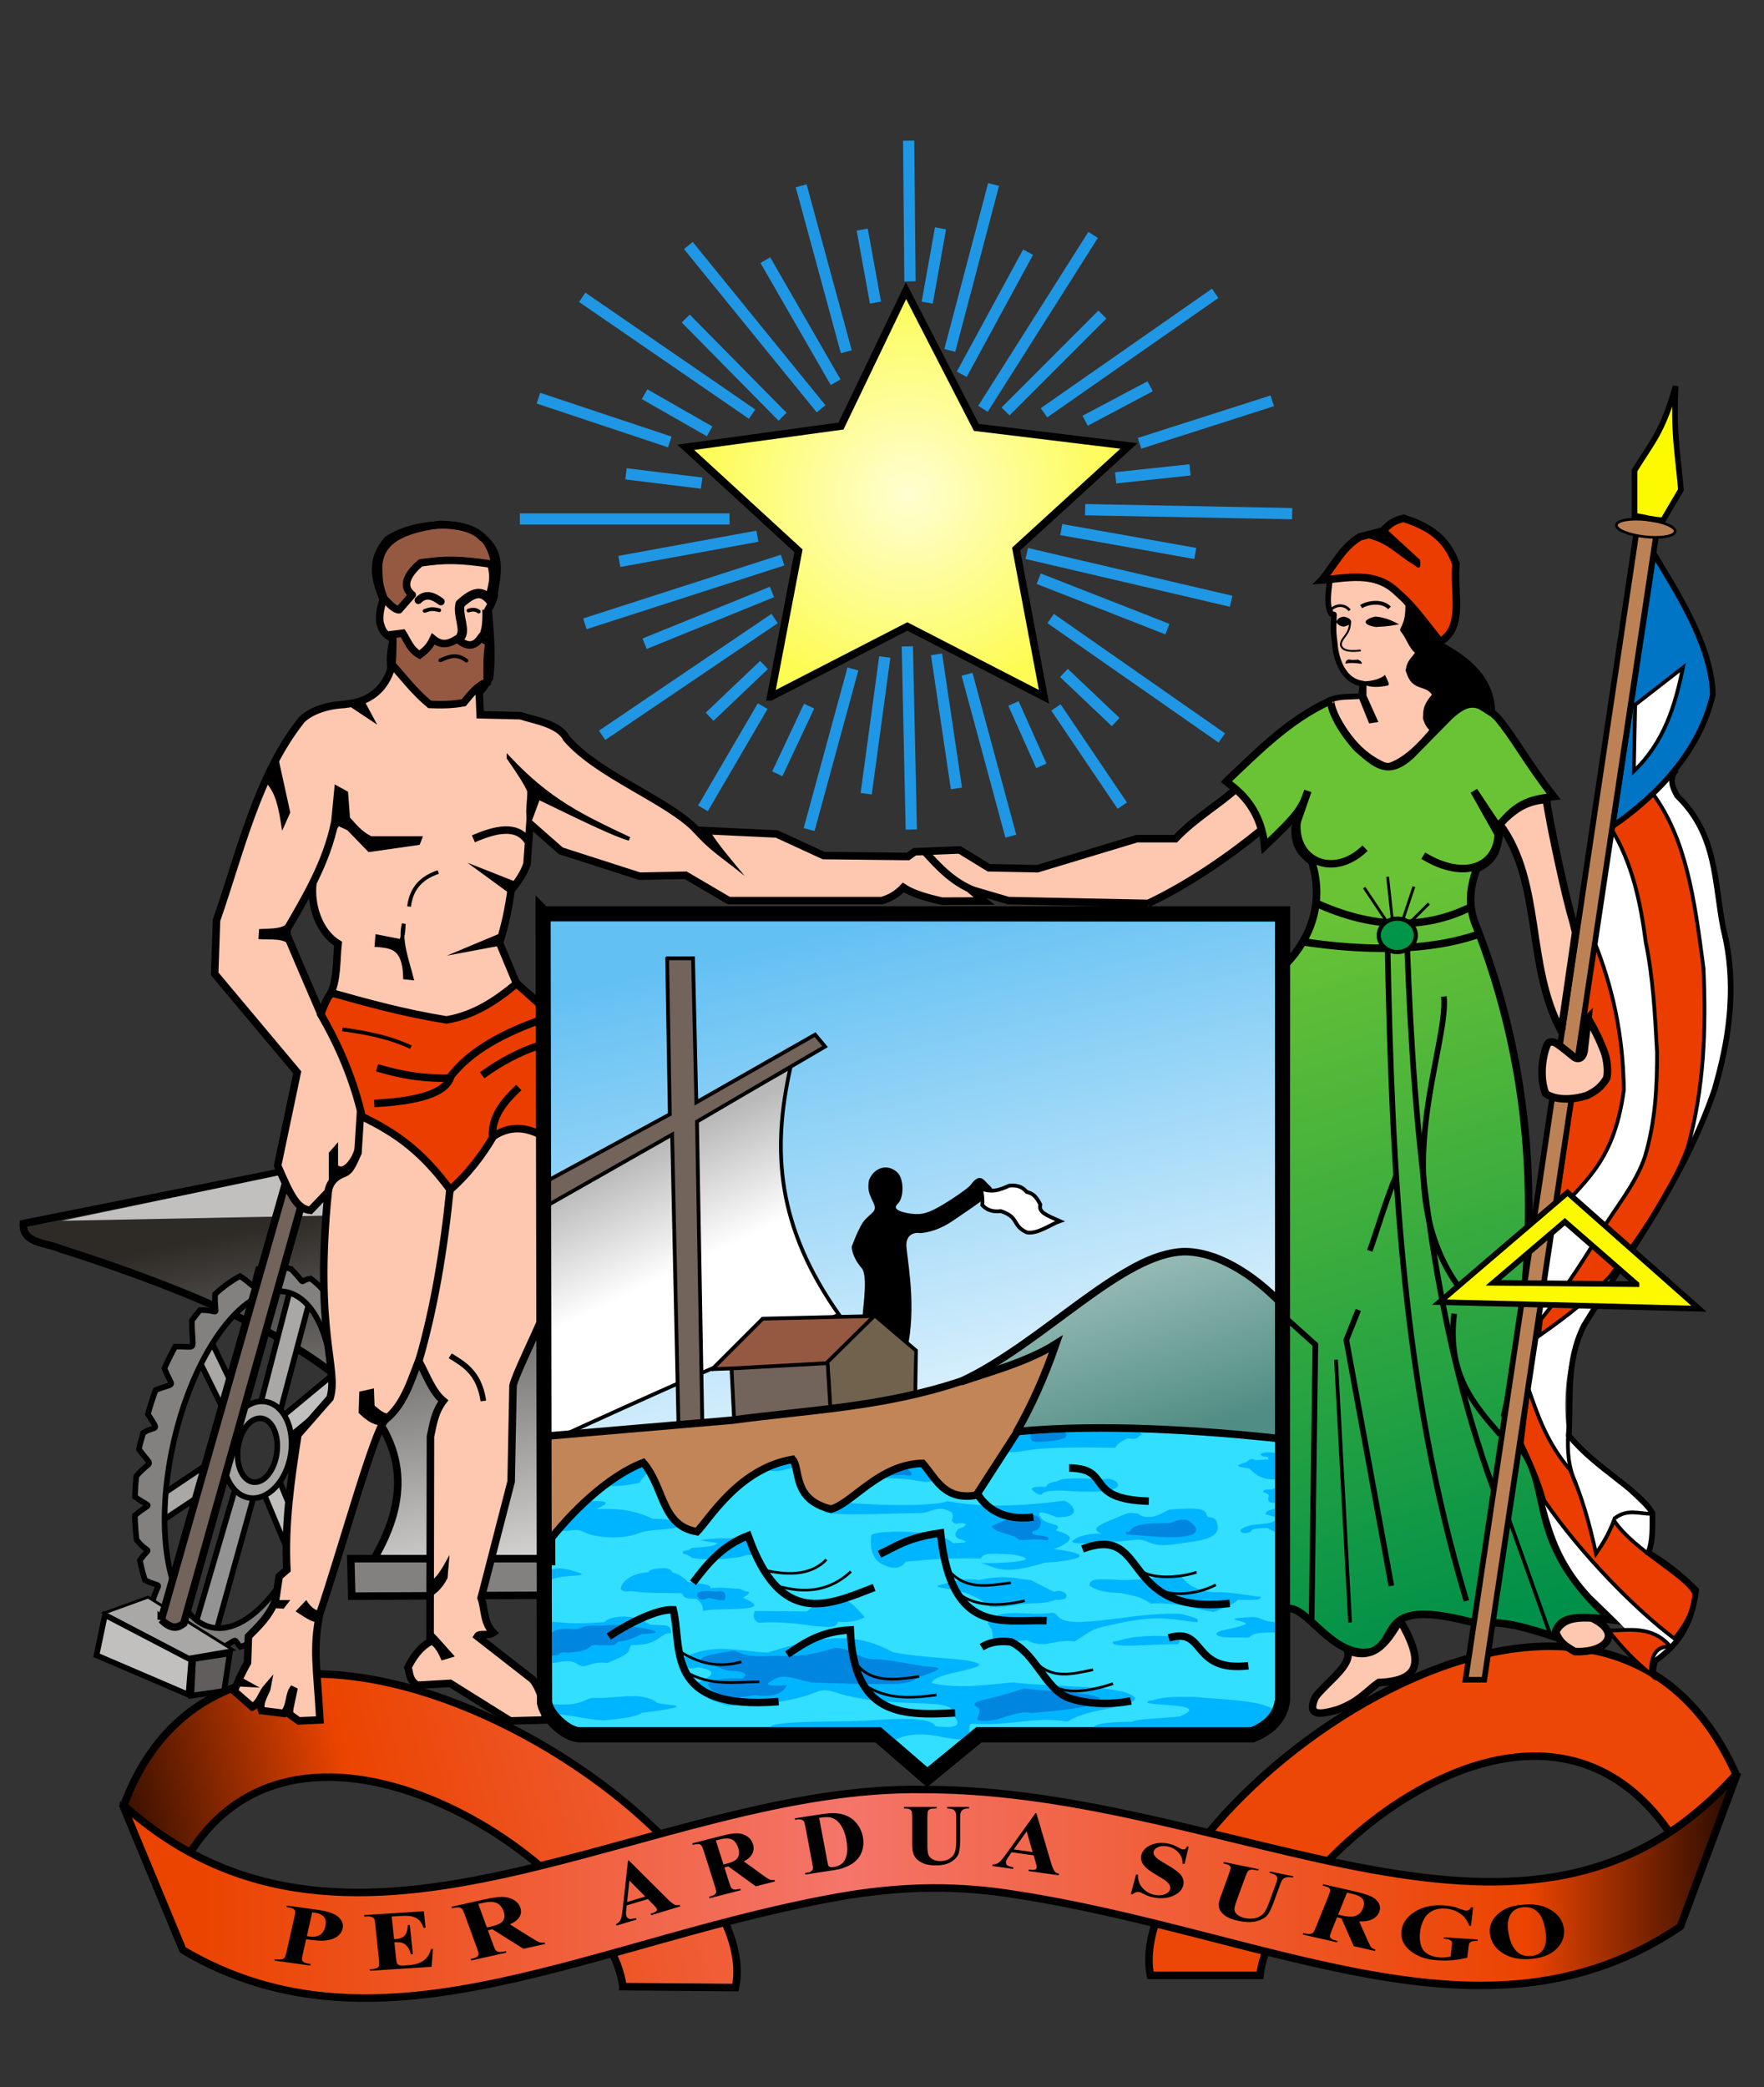 <?xml version="1.0" encoding="UTF-8" standalone="no"?>
<!-- Created with Inkscape (http://www.inkscape.org/) -->

<svg
   xmlns:dc="http://purl.org/dc/elements/1.1/"
   xmlns:cc="http://creativecommons.org/ns#"
   xmlns:rdf="http://www.w3.org/1999/02/22-rdf-syntax-ns#"
   xmlns:svg="http://www.w3.org/2000/svg"
   xmlns="http://www.w3.org/2000/svg"
   xmlns:xlink="http://www.w3.org/1999/xlink"
   xmlns:sodipodi="http://sodipodi.sourceforge.net/DTD/sodipodi-0.dtd"
   xmlns:inkscape="http://www.inkscape.org/namespaces/inkscape"
   version="1.1"
   width="470"
   height="556"
   id="svg2870"
   inkscape:version="0.47 r22583"
   sodipodi:docname="Brasão_do_Estado_da_Bahia.svg">
  <rect width="100%" height="100%" fill="#333333" stroke="none"/>
  <sodipodi:namedview
     pagecolor="#ffffff"
     bordercolor="#666666"
     borderopacity="1"
     objecttolerance="10"
     gridtolerance="10"
     guidetolerance="10"
     inkscape:pageopacity="0"
     inkscape:pageshadow="2"
     inkscape:window-width="1920"
     inkscape:window-height="1026"
     id="namedview219"
     showgrid="false"
     inkscape:zoom="0.88848921"
     inkscape:cx="203.60751"
     inkscape:cy="253.8827"
     inkscape:window-x="-8"
     inkscape:window-y="24"
     inkscape:window-maximized="1"
     inkscape:current-layer="svg2870" />
  <defs
     id="defs2872">
    <inkscape:perspective
       sodipodi:type="inkscape:persp3d"
       inkscape:vp_x="0 : 278 : 1"
       inkscape:vp_y="0 : 1000 : 0"
       inkscape:vp_z="470 : 278 : 1"
       inkscape:persp3d-origin="235 : 185.33333 : 1"
       id="perspective223" />
    <linearGradient
       id="linearGradient6484">
      <stop
         id="stop6510"
         style="stop-color:#40e2ff;stop-opacity:1"
         offset="0" />
      <stop
         id="stop6508"
         style="stop-color:#07d8f7;stop-opacity:1"
         offset="0.158" />
      <stop
         id="stop6506"
         style="stop-color:#2ae5fc;stop-opacity:1"
         offset="0.303" />
      <stop
         id="stop6502"
         style="stop-color:#2dddfd;stop-opacity:1"
         offset="0.456" />
      <stop
         id="stop6500"
         style="stop-color:#13d6f3;stop-opacity:1"
         offset="0.607" />
      <stop
         id="stop6498"
         style="stop-color:#44d0fe;stop-opacity:1"
         offset="0.776" />
      <stop
         id="stop6492"
         style="stop-color:#04f1f4;stop-opacity:1"
         offset="0.902" />
      <stop
         id="stop6494"
         style="stop-color:#00deff;stop-opacity:1"
         offset="1" />
    </linearGradient>
    <linearGradient
       id="linearGradient4219">
      <stop
         id="stop4221"
         style="stop-color:#eb4400;stop-opacity:1"
         offset="0" />
      <stop
         id="stop4223"
         style="stop-color:#f4756a;stop-opacity:1"
         offset="0.169" />
      <stop
         id="stop4225"
         style="stop-color:#eb4400;stop-opacity:1"
         offset="0.724" />
      <stop
         id="stop4227"
         style="stop-color:#000000;stop-opacity:1"
         offset="1" />
    </linearGradient>
    <linearGradient
       id="linearGradient3415">
      <stop
         id="stop3417"
         style="stop-color:#eb4400;stop-opacity:1"
         offset="0" />
      <stop
         id="stop3427"
         style="stop-color:#f4756a;stop-opacity:1"
         offset="0.408" />
      <stop
         id="stop3429"
         style="stop-color:#eb4400;stop-opacity:1"
         offset="0.843" />
      <stop
         id="stop3423"
         style="stop-color:#000000;stop-opacity:1"
         offset="1" />
    </linearGradient>
    <linearGradient
       id="linearGradient3308">
      <stop
         id="stop3310"
         style="stop-color:#2e2b27;stop-opacity:1"
         offset="0" />
      <stop
         id="stop3312"
         style="stop-color:#ffffff;stop-opacity:1"
         offset="1" />
    </linearGradient>
    <linearGradient
       id="linearGradient3055">
      <stop
         id="stop3057"
         style="stop-color:#fefed2;stop-opacity:1"
         offset="0" />
      <stop
         id="stop3841"
         style="stop-color:#fdfc54;stop-opacity:1"
         offset="1" />
    </linearGradient>
    <linearGradient
       id="linearGradient3041">
      <stop
         id="stop3043"
         style="stop-color:#009049;stop-opacity:1"
         offset="0" />
      <stop
         id="stop3045"
         style="stop-color:#6ac335;stop-opacity:1"
         offset="1" />
    </linearGradient>
    <linearGradient
       id="linearGradient7484">
      <stop
         id="stop7486"
         style="stop-color:#508d84;stop-opacity:1"
         offset="0" />
      <stop
         id="stop7488"
         style="stop-color:#ffffff;stop-opacity:1"
         offset="1" />
    </linearGradient>
    <linearGradient
       id="linearGradient7454">
      <stop
         id="stop7456"
         style="stop-color:#bab9b9;stop-opacity:1"
         offset="0" />
      <stop
         id="stop7458"
         style="stop-color:#ffffff;stop-opacity:1"
         offset="1" />
    </linearGradient>
    <linearGradient
       id="linearGradient7349">
      <stop
         id="stop7351"
         style="stop-color:#63c0f3;stop-opacity:1"
         offset="0" />
      <stop
         id="stop7353"
         style="stop-color:#ffffff;stop-opacity:1"
         offset="1" />
    </linearGradient>
    <linearGradient
       x1="447.068"
       y1="609.006"
       x2="485.252"
       y2="774.646"
       id="linearGradient7355"
       xlink:href="#linearGradient7349"
       gradientUnits="userSpaceOnUse" />
    <linearGradient
       x1="385.373"
       y1="672.469"
       x2="399.515"
       y2="701.637"
       id="linearGradient7460"
       xlink:href="#linearGradient7454"
       gradientUnits="userSpaceOnUse" />
    <linearGradient
       x1="546.063"
       y1="741.765"
       x2="509.647"
       y2="628.098"
       id="linearGradient7490"
       xlink:href="#linearGradient7484"
       gradientUnits="userSpaceOnUse" />
    <radialGradient
       cx="461.034"
       cy="494.455"
       r="59.543"
       fx="461.034"
       fy="494.455"
       id="radialGradient3835"
       xlink:href="#linearGradient3055"
       gradientUnits="userSpaceOnUse"
       gradientTransform="matrix(0.941,-0.006,0.006,0.917,24.513,43.85)"
       spreadMethod="pad" />
    <linearGradient
       x1="636.75"
       y1="790.612"
       x2="577"
       y2="602.612"
       id="linearGradient3105"
       xlink:href="#linearGradient3041"
       gradientUnits="userSpaceOnUse" />
    <linearGradient
       x1="280.75"
       y1="691.362"
       x2="308"
       y2="817.112"
       id="linearGradient3176"
       xlink:href="#linearGradient3308"
       gradientUnits="userSpaceOnUse" />
    <linearGradient
       x1="273.286"
       y1="875.934"
       x2="692.286"
       y2="875.934"
       id="linearGradient3179"
       xlink:href="#linearGradient3415"
       gradientUnits="userSpaceOnUse" />
    <linearGradient
       x1="516.286"
       y1="800.934"
       x2="240.286"
       y2="873.934"
       id="linearGradient3182"
       xlink:href="#linearGradient4219"
       gradientUnits="userSpaceOnUse" />
    <linearGradient
       inkscape:collect="always"
       xlink:href="#linearGradient7484"
       id="linearGradient3073"
       gradientUnits="userSpaceOnUse"
       x1="546.063"
       y1="741.765"
       x2="509.647"
       y2="628.098"
       gradientTransform="translate(-219.286,-362.934)" />
    <linearGradient
       inkscape:collect="always"
       xlink:href="#linearGradient7454"
       id="linearGradient3094"
       gradientUnits="userSpaceOnUse"
       x1="385.373"
       y1="672.469"
       x2="399.515"
       y2="701.637"
       gradientTransform="translate(-219.286,-362.934)" />
    <linearGradient
       inkscape:collect="always"
       xlink:href="#linearGradient7349"
       id="linearGradient3097"
       gradientUnits="userSpaceOnUse"
       x1="447.068"
       y1="609.006"
       x2="485.252"
       y2="774.646"
       gradientTransform="translate(-219.286,-362.934)" />
    <radialGradient
       inkscape:collect="always"
       xlink:href="#linearGradient3055"
       id="radialGradient3114"
       gradientUnits="userSpaceOnUse"
       gradientTransform="matrix(0.941,-0.006,0.006,0.917,-194.772,-319.084)"
       spreadMethod="pad"
       cx="461.034"
       cy="494.455"
       fx="461.034"
       fy="494.455"
       r="59.543" />
    <linearGradient
       inkscape:collect="always"
       xlink:href="#linearGradient3041"
       id="linearGradient3127"
       gradientUnits="userSpaceOnUse"
       x1="636.75"
       y1="790.612"
       x2="577"
       y2="602.612"
       gradientTransform="translate(-219.286,-362.934)" />
    <linearGradient
       inkscape:collect="always"
       xlink:href="#linearGradient3308"
       id="linearGradient3194"
       gradientUnits="userSpaceOnUse"
       x1="280.75"
       y1="691.362"
       x2="308"
       y2="817.112"
       gradientTransform="translate(-219.286,-362.934)" />
    <linearGradient
       inkscape:collect="always"
       xlink:href="#linearGradient3415"
       id="linearGradient3198"
       gradientUnits="userSpaceOnUse"
       x1="273.286"
       y1="875.934"
       x2="692.286"
       y2="875.934"
       gradientTransform="translate(-219.286,-362.934)" />
    <linearGradient
       inkscape:collect="always"
       xlink:href="#linearGradient4219"
       id="linearGradient3201"
       gradientUnits="userSpaceOnUse"
       x1="516.286"
       y1="800.934"
       x2="240.286"
       y2="873.934"
       gradientTransform="translate(-219.286,-362.934)" />
  </defs>
  <path
     style="fill:#33dfff;fill-opacity:1;stroke:#000000;stroke-width:4;stroke-miterlimit:4;stroke-opacity:1;stroke-dasharray:none"
     id="rect6825"
     d="m 144.714,243.429 197,0 0,209.473 c -0.623,4.602 -3.656,7.395 -8.043,9.174 l -72.832,0 -13.789,11.314 -13.081,-11.314 -79.55,0 c -3.436,0 -8.543,-4.674 -9.352,-8.467 l -0.354,-210.18 z" />
  <path
     style="fill:#00b5ff;fill-opacity:1;stroke:none"
     id="path6514"
     d="m 181.196,442.156 c 8.133,-4.906 15.635,-2.245 23.335,-1.945 15.267,-4.928 23.996,-5.264 33.234,-0.177 7.924,1.817 21.918,1.552 23.158,3.359 -0.375,1.555 -11.965,2.256 -12.728,4.95 7.947,1.688 14.672,0.322 21.744,-0.177 10.891,1.297 29.422,0.568 32.527,4.066 -0.103,2.845 -12.361,2.54 -18.031,6.364 -8.603,-1.526 -14.908,1.253 -25.809,0.53 -1.371,1.782 2.318,5.864 -8.485,3.359 -6.285,-1.087 -10.389,-0.266 -12.905,1.945 l -31.997,-3.712 c -2.366,-2.918 19.959,-1.663 29.522,-2.652 8.332,-0.504 13.699,-0.082 14.496,1.768 7.255,0.787 6.315,-1.014 4.773,-3.005 0.53,-5.185 -13.306,-1.275 -29.698,-5.48 -9.55,-3.413 -1.922,1.975 -30.229,3.005 -3.806,-1.199 -7.378,-1.853 -8.662,-6.01 6.383,-2.543 4.422,-3.568 0.53,-4.243 -3.667,1.082 -3.745,-0.827 -4.773,-1.945 z" />
  <path
     style="fill:#0086df;fill-opacity:1;stroke:none"
     id="path6516"
     d="m 186.499,442.333 c 0.943,-0.471 -1.11,-1.12 7.955,-2.475 2.92,-0.74 1.293,1.83 11.137,1.237 4.682,-0.136 8.356,0.577 16.617,-2.121 5.29,-0.138 6.035,3.045 11.137,3.005 1.922,-0.145 7.898,1.061 12.374,1.768 2.26,0.442 8.989,-0.074 -1.061,3.005 -1.768,1.624 -3.536,1.465 -5.303,1.768 -8.974,0.196 -16.013,-0.092 -23.158,-0.354 -3.589,-0.696 -7.786,-2.609 -10.076,-0.707 -3.508,1.643 -0.387,1.629 3.536,1.414 -1.253,2.721 -4.596,3.221 -8.662,2.652 -5.148,1.104 -10.012,1.639 -12.374,-2.828 0.782,-0.799 0.684,-1.701 9.192,-1.591 1.534,-1.12 0.979,-1.941 -4.066,-2.121 l -7.248,-2.652 z" />
  <path
     style="fill:#00b5ff;fill-opacity:1;stroke:none"
     id="path3047"
     d="m 249.75,422.375 c 3.6,-0.77 6.913,-2.26 11.125,-1.5 6.838,-1.503 9.675,-0.339 13.75,0 L 280.75,424 c 3.264,-1.138 5.544,2.489 0.5,2.125 -2.917,1.218 -5.833,0.794 -8.75,1.125 -3.589,0.649 -6.368,0.892 -8.625,0.875 -6.114,-5.524 -14.21,-4.61 -14.125,-5.75 z" />
  <path
     style="fill:#00b5ff;fill-opacity:1;stroke:none"
     id="path3049"
     d="m 265.375,437.625 8.125,-0.75 c 5.069,2.583 7.318,-0.421 12.75,0.375 2.676,-1.427 4.046,-3.29 8.5,-4.125 13.15,-3.095 15.697,-1.991 24.25,-1 0.056,-0.657 1.255,-0.862 -4.5,-2.25 -8.447,-0.235 -14.281,1.098 -21.25,1.75 -13.836,1.737 -10.201,-2.277 -13.25,-2 -5.877,0.956 -14.689,-1.772 -16.875,2.875 2.348,2.419 0.433,3.757 2.25,5.125 z" />
  <path
     style="fill:#00b5ff;fill-opacity:1;stroke:none"
     id="path3051"
     d="m 296.625,437.25 c -1.637,2.097 11.433,0.517 17.25,0.75 1.808,-2.296 -2.479,-2.221 -6.5,-2.25 -7.431,0.204 -7.246,0.994 -10.75,1.5 z" />
  <path
     style="fill:#0086df;fill-opacity:1;stroke:none"
     id="path6518"
     d="m 259.685,454.353 c -0.196,-1.789 2.366,-0.96 13.081,-4.596 6.82,0.875 17.886,0.901 20.329,2.652 -0.597,2.112 -7.306,2.93 -18.031,3.889 -5.248,-0.943 -8.708,2.887 -14.319,1.945 -1.448,-0.293 2.029,-2.945 -1.061,-3.889 z" />
  <path
     style="fill:none;stroke:#000000;stroke-width:2;stroke-linecap:butt;stroke-linejoin:miter;stroke-miterlimit:4;stroke-opacity:1;stroke-dasharray:none"
     id="path7049"
     d="m 209.751,440.704 c 4.666,-3.168 9.004,-6.134 16.794,-6.541 0.961,22.428 12.994,22.982 27.931,22.097" />
  <path
     style="fill:#00b5ff;fill-opacity:1;stroke:none"
     id="path4578"
     d="m 165.375,423.25 c 0.216,-2.037 3.014,-4.247 7.378,-4.43 0.364,-0.848 1.54,-0.849 3.122,-1.07 1.617,-0.084 2.813,0.019 3.315,1.099 1.499,0.375 3.354,1.588 4.06,2.526 3.513,0.583 6.416,0.542 6,1.75 2.667,-0.489 5.333,0.018 8,0.125 2.122,1.355 3.781,0.128 0.75,2.375 9.57,4.127 -6.793,2.352 -10.625,3.5 -0.163,-1.324 -0.38,-2.259 -1.875,-3.25 -4.238,0.028 -3.047,-0.931 -4,-1.5 -4.348,-0.122 -8.697,0.119 -13.045,-0.514 -1.027,-0.149 -2.142,0.536 -3.08,-0.611 z" />
  <path
     style="fill:#00b5ff;fill-opacity:1;stroke:none"
     id="path4743"
     d="m 219.5,402.125 c -1.548,1.967 14.588,1.055 26.134,0.891 2.69,-0.31 4.279,-2.036 7.283,-0.5 1.139,0.325 1.107,1.345 0.641,2.49 0.228,0.276 0.813,1.201 1.624,0.79 3.359,-0.399 2.201,0.969 0.068,1.454 -0.555,0.833 -1.174,1.667 -0.125,2.5 5.109,1.515 -0.303,1.054 -1.125,1.375 -3.466,-3.988 -21.606,-3.542 -21.875,-2.125 -0.278,2.509 -0.157,6.341 3.125,7.75 2.31,1.089 4.477,1.468 6.125,-0.75 5.423,-0.416 8.391,-1.078 20,-0.875 0.585,-1.874 4.705,-1.096 7.75,-1.125 8.916,1.318 2.361,2.42 -7.875,2.375 4.131,0.843 5.075,3.607 17.125,-0.125 7.209,-0.391 15.49,-1.965 2.5,-3.625 6.282,-2.587 4.664,-3.734 0.375,-5 2.524,-1.949 -3.029,-1.309 -4,-3.5 -1.33,-1.962 0.948,-1.347 4.25,0 7.34,0.193 4.377,-3.609 2,-4.375 -16.767,2.186 -25.614,1.149 -31,0.125 -4.231,1.582 -21.454,1.136 -31.125,0 l -1.875,2.25 -3e-5,0 z" />
  <path
     style="fill:#ec4707;fill-opacity:1;stroke:#000000;stroke-width:2;stroke-linecap:butt;stroke-linejoin:miter;stroke-opacity:1"
     id="path3044"
     d="m 306.507,526.179 29.207,0 c 2.662,-27.102 72.407,-90.76 109,-38.25 1.364,0.689 18.003,-14.139 17.75,-15.5 -38.432,-85.207 -164.086,12 -155.957,53.75 z" />
  <path
     style="fill:url(#linearGradient3201);fill-opacity:1;stroke:#000000;stroke-width:2;stroke-linecap:butt;stroke-linejoin:miter;stroke-opacity:1"
     id="path3042"
     d="m 165.964,529.179 30,0.25 c 9.064,-43.749 -131.665,-132.932 -163,-48.5 5.059,5.882 11.386,9.227 17.75,12.5 31.564,-49.513 111.372,4.446 115.25,35.75 z" />
  <path
     style="fill:url(#linearGradient3198);fill-opacity:1;stroke:#000000;stroke-width:2;stroke-linecap:butt;stroke-linejoin:bevel;stroke-opacity:1"
     id="path3038"
     d="m 32.589,480.554 c 61.983,55.863 141.125,-5.375 213.875,-3.875 83.098,0.079 161.251,58.126 216.5,-4.5 l -15.25,41 c -51.757,34.991 -109.136,2.02 -176.917,-8.482 -15.632,-2.552 -29.496,-2.259 -44.376,0.075 -66.373,10.974 -124.395,46.168 -177.707,14.657 l -16.125,-38.875 z" />
  <path
     style="fill:#fec7af;fill-opacity:1;stroke:#000000;stroke-width:2;stroke-linecap:butt;stroke-linejoin:miter;stroke-opacity:1"
     id="path3034"
     d="m 358.964,439.554 c 1.567,3.892 -5.339,8.313 -8.5,12.5 -2.415,5.29 1.399,4.648 5.875,3.375 5.974,-2.184 7.722,-4.991 11.025,-7.255 11.978,-0.478 11.501,-6.355 5.725,-16.495 -1.916,2.042 -5.437,11.76 -14.125,7.875 z m 55.5,-4.875 c 1.148,2.878 2.441,3.69 5.125,5.25 8.863,0.393 12.682,-5.196 4.375,-9 -5.084,-0.149 -7.798,0.582 -9.5,3.75 z" />
  <path
     style="fill:url(#linearGradient3194);fill-opacity:1;stroke:#000000;stroke-width:2;stroke-linecap:butt;stroke-linejoin:miter;stroke-opacity:1"
     id="path3233"
     d="m 99.214,415.929 c 18.157,-30.256 2.792,-55.88 -83,-83.25 -3.949,-1.723 -10.28,-1.403 -10,-6.75 l 140.25,-28 0.5,118 -47.75,0 z" />
  <path
     style="fill:#c1c0bf;fill-opacity:1;stroke:#000000;stroke-width:1.5;stroke-linecap:butt;stroke-linejoin:miter;stroke-opacity:1"
     id="path3302"
     d="m 69.714,396.429 9.305,22.268 3.177,-5.354 -8.482,-20.664 -4,3.75 z" />
  <path
     style="fill:#c1c0bf;fill-opacity:1;stroke:#000000;stroke-width:1.5;stroke-linecap:butt;stroke-linejoin:miter;stroke-opacity:1"
     id="path3300"
     d="m 74.464,377.929 16,-13.25 1,6.25 -15.25,12.5 -1.75,-5.5 z" />
  <path
     style="fill:#a9a8a7;fill-opacity:1;stroke:#000000;stroke-width:1.5;stroke-linecap:butt;stroke-linejoin:miter;stroke-opacity:1"
     id="path3298"
     d="m 69.214,374.679 8.5,-32.75 5,3.75 -8.5,32 -5,-3 z" />
  <path
     style="fill:#a9a8a7;fill-opacity:1;stroke:#000000;stroke-width:1.5;stroke-linecap:butt;stroke-linejoin:miter;stroke-opacity:1"
     id="path3296"
     d="m 55.202,355.027 10.129,21.005 -2.646,5.896 -10.555,-21.402 3.073,-5.5 z" />
  <path
     style="fill:#a9a8a7;fill-opacity:1;stroke:#000000;stroke-width:1.5;stroke-linecap:butt;stroke-linejoin:miter;stroke-opacity:1"
     id="path3304"
     d="m 41.964,398.929 19.75,-13.25 0.5,6.75 -20.25,13.5 0,-7 z" />
  <path
     style="fill:#949393;fill-opacity:1;stroke:#000000;stroke-width:1.5;stroke-linecap:butt;stroke-linejoin:miter;stroke-opacity:1"
     id="path3306"
     d="m 63.214,394.679 -11.5,39.25 5.5,2 11,-39.5 -5,-1.75 z" />
  <path
     style="fill:#a8a7a6;fill-opacity:1;stroke:#000000;stroke-width:1.5;stroke-linecap:butt;stroke-linejoin:miter;stroke-miterlimit:4;stroke-opacity:1;stroke-dasharray:none"
     id="path3283"
     d="m 69.777,373.285 c -4.986,0 -9.556,5.78 -10.219,12.906 -0.663,7.126 2.857,12.875 7.844,12.875 4.986,0 9.556,-5.749 10.219,-12.875 0.663,-7.126 -2.857,-12.906 -7.844,-12.906 z m -0.5,4.5 c 2.903,0 4.946,3.833 4.562,8.531 -0.383,4.698 -3.034,8.5 -5.938,8.5 -2.903,0 -4.946,-3.802 -4.562,-8.5 0.383,-4.698 3.034,-8.531 5.938,-8.531 z" />
  <path
     style="fill:#605d5c;fill-opacity:1;stroke:#000000;stroke-width:1.5;stroke-linecap:butt;stroke-linejoin:miter;stroke-opacity:1"
     id="path3249"
     d="m 51.464,441.929 9.75,-1.5 -1.5,10 -8.75,1.25 0.5,-9.75 z" />
  <path
     style="fill:#828180;fill-opacity:1;stroke:#000000;stroke-width:1.5;stroke-opacity:1"
     id="path3277"
     d="m 68.799,338.008 c -1.875,6.17 0.256,5.312 -4.841,1.91 -2.279,1.209 -4.515,2.835 -6.668,4.823 -0.176,6.768 1.681,4.089 -4.015,4.239 -0.732,0.875 -1.449,1.792 -2.151,2.749 0.006,8.701 1.832,6.843 -4.433,6.964 -1.018,1.837 -1.982,3.767 -2.885,5.777 2.162,5.616 3.378,3.551 -2.347,5.798 -0.751,2.069 -1.439,4.204 -2.055,6.394 3.284,5.154 2.11,2.841 -1.272,5.054 -0.424,1.908 -0.794,2.349 -1.106,4.319 3.947,5.416 3.457,2.31 -0.722,7.176 -0.178,1.858 -0.296,3.687 -0.356,5.483 4.694,3.44 4.439,1.101 -0.016,4.978 0.061,2.23 0.216,4.396 0.46,6.485 3.47,4.385 4.011,1.207 0.872,5.459 0.378,1.835 0.83,3.593 1.355,5.263 4.856,2.432 3.808,-0.253 2.1,5.429 3.798,8.073 9.657,13.094 16.903,13.351 6.641,-3.174 4.043,-3.518 6.426,-0.989 13.65,-4.617 26.495,-24.694 30.356,-49.104 3.539,-22.382 -1.523,-41.693 -11.671,-49.008 -3.597,0.599 -0.569,2.245 -5.154,-2.527 -2.902,-0.867 -5.856,-0.651 -8.778,-0.024 l 0,3e-5 z m 5.727,5.933 c 11.559,0.26 17.264,20.561 12.75,45.344 -4.514,24.782 -17.566,44.666 -29.125,44.406 -11.559,-0.26 -17.264,-20.561 -12.75,-45.344 4.514,-24.782 17.566,-44.666 29.125,-44.406 z" />
  <path
     style="fill:#a9a8a7;fill-opacity:1;stroke:#000000;stroke-width:0.75;stroke-linecap:butt;stroke-linejoin:miter;stroke-opacity:1"
     id="path3251"
     d="m 27.714,429.679 11.75,-4.25 22.5,14 -11.75,2 -22.5,-11.75 z" />
  <path
     style="fill:#c1c0bf;fill-opacity:1;stroke:none"
     id="path3235"
     d="m 16.464,325.179 127.75,-2.5 0,-24.25 -127.75,26.75 z" />
  <path
     style="fill:#72635b;fill-opacity:1;stroke:#000000;stroke-width:2;stroke-linecap:butt;stroke-linejoin:miter;stroke-opacity:1"
     id="path3245"
     d="m 42.964,431.429 c 2.854,2.787 4.453,2.162 6,1 l 33.75,-120 -5.5,-1.25 -34.25,120.25 z" />
  <path
     style="fill:#828180;fill-opacity:1;stroke:#000000;stroke-width:2;stroke-linecap:butt;stroke-linejoin:miter;stroke-opacity:1"
     id="path3231"
     d="m 144.714,424.929 -51,0.25 -0.25,-10 51,0 0.25,9.75 z" />
  <path
     style="fill:#c1c0bf;fill-opacity:1;stroke:#000000;stroke-width:1.5;stroke-linecap:butt;stroke-linejoin:miter;stroke-opacity:1"
     id="path3247"
     d="m 27.964,430.179 23,12 -0.75,9.25 -24.5,-10.5 2.25,-10.75 z" />
  <path
     style="fill:#00b5ff;fill-opacity:1;stroke:none"
     id="path6512"
     d="m 146.25,453.875 c 9.458,0.757 9.042,-1.42 11.75,-1.625 5.683,0.387 12.861,-1.916 17,1.25 0.324,0.783 14.055,0.485 -4,2.75 -0.763,0.667 -2.948,1.333 -10,2 -6.165,-0.317 -9.813,-1.862 -13.75,-1.5 l -1,-2.875 z" />
  <path
     style="fill:#fec7af;fill-opacity:1;stroke:none"
     id="path3062"
     d="m 118.589,139.848 c -5.357,-0.124 -11.416,1.332 -15.281,3.938 -4.709,5.417 -3.427,10.49 -1.188,15.906 -0.486,1.813 -1.097,3.51 -0.906,6 1.079,1.515 1.167,3.194 3.5,4.5 -0.18,1.953 -0.935,4.194 -0.5,8 -1.567,4.767 -4.648,7.831 -9.75,9.062 l -2.75,0.438 c -5.008,0.249 -9.017,1.89 -11.25,4 -11.749,14.709 -16.27,34.839 -22.75,53.5 l -0.5,14.25 22,26.25 -5.219,24.812 c 3.485,8.05 5.155,11.547 8.719,11.938 l 4.75,-4.969 c -3.828,37.767 2.885,47.064 0.5,54.969 l -8.562,9.75 c -1.897,11.995 -3.574,24.005 -2.938,36 l -2.062,1.781 -0.938,6.219 c -1.77,4.543 -4.574,7.019 -7.25,9.75 l -0.25,7 c -1.49,2.599 -2.789,5.398 -3.5,7.594 l 4.781,4.156 2.969,-3.5 0,5.25 5.5,0 c 0.645,-2.403 1.071,-4.94 2.656,-6.844 l -0.25,8.344 7.125,0.25 c -0.769,-13.961 -1.935,-18.972 -0.031,-28.25 5.833,-17.25 14.566,-48.988 17.5,-51.75 4.848,-3.824 6.674,-10.078 8.844,-15.688 2.107,3.839 3.561,8.19 6.562,10.688 -2.29,3.006 -2.706,6.267 -3.406,9.5 l -0.094,54.656 c -2.795,1.588 -4.516,4.085 -5.906,6.844 0.508,1.178 0.412,3.343 2.75,4.75 l 8.75,-0.75 15.75,10.25 9.5,-0.25 c -0.595,-3.798 -1.077,-7.638 -3.5,-10.75 l -14.75,-11.5 c 0.584,-0.996 2.772,0.002 4.25,-1 -2.67,-2.63 -2.172,-6.165 -3.25,-9.25 l 8,-31 0.5,-25.5 7.841,-18.268 0.134,-82.952 c -2.306,-2.27 -5.166,-4.251 -6.975,-5.78 l -4.594,-11 c 1.587,-4.943 2.442,-9.525 3.094,-14 1.992,-2.508 3.376,-4.537 4.219,-7 l 0.781,-10.75 8.25,7.25 21,6.75 12.25,-0.25 11.5,6.75 40.75,0 c 2.141,-0.607 4.08,-1.716 5.75,-3.5 2.939,1.976 7.759,3.039 10.281,3.625 l 11.219,-0.031 -3.75,-3.094 10.25,3 37.25,0.75 c 10.037,-4.072 18.879,-11.389 29.5,-19.5 -1.443,-5.239 -2.39,-6.761 -6.5,-11 -4.609,4.218 -10.488,7.727 -15.75,13.25 l -10.25,0 -26.5,8 -13,-0.25 -7.75,-4.75 -12,0.5 -1.75,1.25 -22.5,-0.25 -12.5,-5.75 -21.25,-1 c -8.003,-8.237 -26.271,-14.616 -34.781,-24.469 -1.868,-3.885 -8.881,-4.903 -12.219,-6.031 l -10.75,-0.25 -0.25,-6 c 1.507,-1.42 1.951,-2.715 2.75,-3.781 0.746,-6.152 0.139,-12.034 -0.375,-18.219 0.806,-1.25 1.288,-2.5 1.625,-3.75 -0.263,-2.547 3.378,-10.822 -3.25,-15.5 -1.976,-2.177 -5.709,-3.247 -9.875,-3.344 z m -35.594,96.844 c 0.557,5.05 2.386,11.032 6.906,14.5 l -1.25,12.219 c -1.492,2.494 -2.138,4.824 -3,6.719 l -9.719,-21.938 7.062,-11.5 z" />
  <path
     style="fill:#eb3d00;fill-opacity:1;stroke:none"
     id="path4368-7"
     d="m 87.839,264.179 c 9.443,2.618 18.721,5.278 30.75,7.25 7.45,-1.25 13.281,-5.199 18.75,-9.75 l 6.759,6.155 0.302,34.771 c -2.728,-1.627 -7.983,-3.749 -13.311,-0.177 -3.165,5.419 -6.972,10.194 -11.5,14.25 -5.502,-9.22 -14.024,-14.917 -23.5,-19.5 -2.256,-9.789 -6.079,-18.794 -11,-27.25 0.707,-1.917 1.394,-3.833 2.75,-5.75 z" />
  <path
     style="fill:none;stroke:#000000;stroke-width:2;stroke-linecap:butt;stroke-linejoin:miter;stroke-miterlimit:4;stroke-opacity:1;stroke-dasharray:none"
     id="path4368"
     d="m 88.214,264.429 c 9.443,2.618 18.721,5.278 30.75,7.25 7.45,-1.25 13.281,-5.199 18.75,-9.75 1.489,1.46 4.39,4.134 6.737,6.207 l 0.073,34.47 c -2.728,-1.627 -7.733,-3.499 -13.061,0.073 -3.165,5.419 -6.972,10.194 -11.5,14.25 -7.586,-10.262 -14.344,-15.077 -23.5,-19.5 -2.256,-9.789 -6.079,-18.794 -11,-27.25 0.707,-1.917 1.394,-3.833 2.75,-5.75 z" />
  <path
     style="fill:none;stroke:#000000;stroke-width:1px;stroke-linecap:butt;stroke-linejoin:miter;stroke-opacity:1"
     id="path4390"
     d="m 91.214,274.179 c 6.156,0.906 12.11,1.889 18.25,4.75" />
  <path
     style="fill:none;stroke:#000000;stroke-width:2;stroke-linecap:butt;stroke-linejoin:miter;stroke-miterlimit:4;stroke-opacity:1;stroke-dasharray:none"
     id="path4378"
     d="m 131.214,302.679 c -0.167,-5.583 3.229,-9.385 7,-13 m -38.5,4.25 c 8.375,-0.463 18.322,-1.775 20.25,-6.75 -8.179,0.176 -13.771,-1.088 -19.5,-2.75 m 28,2 c 4.667,-3.456 10.333,-6.419 15,-7.875 m -23.75,8.625 c 5.673,-7.676 15.306,-12.204 23.625,-15.25" />
  <path
     style="fill:#955942;fill-opacity:1;stroke:none"
     id="path4423"
     d="m 102.214,159.679 c 1.333,1.377 2.667,2.447 4,2.5 2.352,-0.938 3.132,-2.4 3.5,-4 -2.899,-3.15 -1.054,-6.5 2.25,-8.5 8.406,-1.82 14.472,-0.715 20.25,0.75 -1.277,-5.528 -3.248,-10.709 -15,-11 -10.908,1.829 -16.093,5.419 -17,11.25 0.128,3 -0.046,6 2,9 z" />
  <path
     style="fill:none;stroke:#000000;stroke-width:2;stroke-linecap:butt;stroke-linejoin:round;stroke-miterlimit:4;stroke-opacity:1;stroke-dasharray:none"
     id="path4423-0"
     d="m 102.325,159.4 c 1.333,1.377 2.667,2.977 4,3.03 l 3.5,-4 c -3.363,-2.605 -0.454,-6.251 2.25,-8.5 6.591,-0.933 10.092,-0.987 19.896,0.485 -1.277,-5.528 -2.895,-10.444 -14.646,-10.735 -11.263,1.474 -16.138,4.843 -16.47,11.25 0.128,3 -0.046,4.763 1.47,8.47 z" />
  <path
     style="fill:none;stroke:#000000;stroke-width:2;stroke-linecap:butt;stroke-linejoin:miter;stroke-miterlimit:4;stroke-opacity:1;stroke-dasharray:none"
     id="path3062-1"
     d="m 305.941,240.643 -37.25,-0.75 -10.25,-3 3.765,3.104 -11.22,0.043 c -2.522,-0.586 -7.356,-1.671 -10.295,-3.646 -1.67,1.784 -3.609,2.893 -5.75,3.5 l -40.75,0 -11.5,-6.75 -12.25,0.25 -21,-6.75 -8.25,-7.25 -0.78,10.75 c -0.842,2.463 -2.227,4.492 -4.22,7 -0.651,4.475 -1.516,9.057 -3.104,14 l 4.604,11 6.987,5.78 0.073,82.379 c -2.467,5.996 -7.66,16.384 -8.061,18.841 l -0.5,25.5 -8,31 c 1.078,3.085 0.58,6.62 3.25,9.25 -1.478,1.002 -3.666,0.004 -4.25,1 l 14.75,11.5 c 2.423,3.112 2.905,6.952 3.5,10.75 l -9.5,0.25 -16,-10 -8.75,0.5 c -2.338,-1.407 -1.992,-3.572 -2.5,-4.75 1.391,-2.758 3.102,-5.25 5.896,-6.838 l 0.104,-54.662 c 0.701,-3.233 1.121,-6.494 3.412,-9.5 -3.002,-2.498 -4.451,-6.837 -6.558,-10.677 -2.17,5.609 -4.006,11.853 -8.854,15.677 -2.934,2.762 -11.667,34.5 -17.5,51.75 -1.904,9.278 -0.726,14.289 0.043,28.25 l -5.646,0.25 -2.68,-1.958 1.445,-6.865 c -1.585,1.904 -0.781,4.42 -2.677,6.823 l -5.985,-0.75 c -0.856,-2.318 1.233,-4.775 1.5,-6.25 -1.397,1.598 -1.936,4.304 -3.957,5.278 l -4.79,-4.174 c 0.711,-2.196 2.007,-5.004 3.497,-7.604 l 0.25,-7 c 2.676,-2.731 5.48,-5.207 7.25,-9.75 l 0.942,-6.22 2.058,-1.78 c -0.636,-11.995 1.045,-23.99 2.942,-35.985 l 8.558,-9.765 c 2.336,-7.905 -4.237,-17.174 -0.5,-54.942 l -4.75,4.942 c -3.564,-0.391 -5.234,-3.862 -8.72,-11.912 l 5.22,-24.838 -22,-26.25 0.5,-14.25 c 6.48,-18.661 11.001,-38.791 22.75,-53.5 2.233,-2.11 6.242,-3.751 11.25,-4 l 2.765,-0.412 c 5.102,-1.231 8.168,-4.322 9.735,-9.088 -0.435,-3.806 0.32,-6.047 0.5,-8 -2.343,-1.279 -2.835,-1.95 -3.5,-4.5 -0.191,-2.49 0.411,-4.187 0.896,-6 -2.24,-5.417 -3.517,-10.48 1.192,-15.896 6.872,-4.631 20.644,-5.579 25.162,-0.604 6.628,4.678 2.987,12.953 3.25,15.5 -0.337,1.25 -0.81,2.5 -1.616,3.75 0.514,6.184 1.096,12.083 0.351,18.235 -0.799,1.066 -1.227,2.345 -2.735,3.765 l 0.25,6 10.75,0.25 c 3.338,1.128 10.36,2.151 12.228,6.036 8.51,9.853 26.77,16.227 34.772,24.464 l 21.25,1 12.5,5.75 22.5,0.25 1.75,-1.25 12,-0.5 7.75,4.75 13,0.25 26.5,-8 10.25,0 c 5.262,-5.523 11.516,-9.032 16.125,-13.25 4.511,2.483 6.182,5.775 7,10.75 -9.213,7.51 -19.636,14.633 -30.375,19.75 z" />
  <path
     style="fill:none;stroke:#000000;stroke-width:2;stroke-linecap:round;stroke-linejoin:miter;stroke-miterlimit:4;stroke-opacity:1;stroke-dasharray:none"
     id="path4425"
     d="m 111.463,159.894 c 2.065,-2.107 4.176,-1.006 6.01,0.354" />
  <path
     style="fill:none;stroke:#000000;stroke-width:1px;stroke-linecap:round;stroke-linejoin:miter;stroke-opacity:1"
     id="path4427"
     d="m 113.143,162.722 c 1.017,-0.245 1.554,-0.811 3.889,-0.177" />
  <path
     style="fill:none;stroke:#000000;stroke-width:1px;stroke-linecap:round;stroke-linejoin:miter;stroke-opacity:1"
     id="path4429"
     d="m 124.81,162.634 c 1.015,-0.318 1.96,-0.356 2.74,0.265" />
  <path
     style="fill:none;stroke:#000000;stroke-width:2.5;stroke-linecap:butt;stroke-linejoin:round;stroke-miterlimit:4;stroke-opacity:1;stroke-dasharray:none"
     id="path4431"
     d="m 122.512,169.882 c 1.807,-1.929 -0.676,-5.797 0.088,-9.016 3.576,-3.233 5.777,-3.857 8.22,-0.707" />
  <path
     style="fill:#955942;fill-opacity:1;stroke:none"
     id="path4421"
     d="m 104.613,176.752 c 3.205,3.583 5.964,7.278 10.028,10.646 3.024,0.119 6.049,0.112 9.073,-0.47 2.002,-2.48 4.016,-4.869 6.25,-5.5 7.4e-4,-3.555 -0.17,-7.168 0.5,-10.5 l -2.25,-1.25 c -1.534,2.173 -3.391,2.715 -6.25,0.25 -2.632,1.678 -4.782,1.115 -6.75,-0.5 -0.133,1.877 -0.921,3.296 -3.25,4.75 -2.515,-1.409 -3.204,-3.731 -4.5,-5.75 l -2.689,0.323 c 0.09,2.523 -0.019,5.244 -0.162,8 z" />
  <path
     style="fill:none;stroke:#000000;stroke-width:1px;stroke-linecap:round;stroke-linejoin:miter;stroke-opacity:1"
     id="path4433"
     d="m 117.297,175.892 c 3.001,-1.372 4.653,-1.63 6.983,0.088" />
  <path
     style="fill:none;stroke:#000000;stroke-width:2;stroke-linecap:butt;stroke-linejoin:miter;stroke-miterlimit:4;stroke-opacity:1;stroke-dasharray:none"
     id="path4421-4"
     d="m 104.46,176.998 c 3.205,3.583 5.964,7.278 10.028,10.646 3.024,0.119 6.049,0.112 9.073,-0.47 2.002,-2.48 4.016,-4.869 6.25,-5.5 7.4e-4,-3.555 -0.17,-7.168 0.5,-10.5 l -2.25,-1.25 c -1.534,2.173 -3.391,2.715 -6.25,0.25 -2.632,1.678 -4.428,1.645 -6.396,0.03 -0.888,1.877 -1.674,2.766 -3.604,4.22 -2.515,-1.409 -3.204,-3.731 -4.5,-5.75 l -2.689,0.323 c 0.09,2.523 -0.019,5.244 -0.162,8 l 0,3e-5 z" />
  <path
     style="fill:none;stroke:#000000;stroke-width:2;stroke-linecap:butt;stroke-linejoin:miter;stroke-miterlimit:4;stroke-opacity:1;stroke-dasharray:none"
     id="path4479"
     d="m 129.495,162.369 c 0.13,2.899 -0.042,5.935 -1.149,7.425" />
  <path
     style="fill:none;stroke:#000000;stroke-width:1px;stroke-linecap:butt;stroke-linejoin:miter;stroke-opacity:1"
     id="path4498"
     d="m 108.989,241.476 c 0.509,-4.106 2.568,-7.437 7.778,-9.192" />
  <path
     style="fill:#000000;fill-opacity:1;stroke:none"
     id="path4504"
     d="m 119.065,254.558 14.142,-2.652 1.061,-3.712 -15.203,6.364 z" />
  <path
     style="fill:#000000;fill-opacity:1;stroke:none"
     id="path4506"
     d="m 124.545,229.809 11.137,8.132 1.414,-3.182 -12.551,-4.95 z" />
  <path
     style="fill:none;stroke:#000000;stroke-width:2;stroke-linecap:butt;stroke-linejoin:miter;stroke-miterlimit:4;stroke-opacity:1;stroke-dasharray:none"
     id="path4508"
     d="m 126.136,223.445 c 5.689,-2.482 11.758,-4.033 14.672,0.884" />
  <path
     style="fill:#000000;fill-opacity:1;stroke:#000000;stroke-width:1px;stroke-linecap:butt;stroke-linejoin:miter;stroke-opacity:1"
     id="path4510"
     d="m 135.505,201.878 c 10.728,11.413 19.246,15.456 32.173,21.567 -4.007,-1.096 -13.494,-5.776 -24.218,-10.96 l -2.298,6.187 c -0.933,-1.341 -0.125,-5.292 -0.177,-7.955 -0.742,-1.861 -2.863,-5.102 -5.48,-8.839 z" />
  <path
     style="fill:none;stroke:#000000;stroke-width:2;stroke-linecap:butt;stroke-linejoin:miter;stroke-miterlimit:4;stroke-opacity:1;stroke-dasharray:none"
     id="path4514"
     d="m 89.19,219.026 c -2.165,10.659 -7.72,19.969 -13.081,29.168 3.007,7.074 6.074,14.27 9.546,22.274" />
  <path
     style="fill:#000000;fill-opacity:1;stroke:none"
     id="path4518"
     d="m 87.952,221.677 1.237,-12.728 3.536,1.945 0.53,6.894 c 2.512,2.857 3.593,3.888 5.657,4.95 l 13.789,0 -0.884,2.298 -13.612,1.945 -5.657,-5.834 -2.298,-1.061 c -0.766,1.28 -1.532,2.607 -2.298,1.591 z" />
  <path
     style="fill:none;stroke:#000000;stroke-width:2;stroke-linecap:butt;stroke-linejoin:miter;stroke-miterlimit:4;stroke-opacity:1;stroke-dasharray:none"
     id="path4520"
     d="m 87.775,265.341 c 2.182,-3.992 1.815,-9.549 2.298,-13.965 -5.037,-3.037 -7.394,-10.165 -6.718,-16.087" />
  <path
     style="fill:#000000;fill-opacity:1;stroke:#000000;stroke-width:1px;stroke-linecap:butt;stroke-linejoin:miter;stroke-opacity:1"
     id="path4529"
     d="m 73.633,201.878 3.182,14.496 -1.414,3.182 c -0.707,-4.349 -1.412,-8.699 -4.419,-11.667 l 2.652,-6.01 z" />
  <path
     style="fill:#000000;fill-opacity:1;stroke:none"
     id="path4531"
     d="m 92.018,187.383 8.485,5.657 -3.712,-6.894 -4.773,1.237 z" />
  <path
     style="fill:none;stroke:#000000;stroke-width:2;stroke-linecap:butt;stroke-linejoin:miter;stroke-miterlimit:4;stroke-opacity:1;stroke-dasharray:none"
     id="path4533"
     d="m 87.422,317.314 c 0.579,-2.787 2.212,-3.996 4.245,-4.771 1.895,-0.722 2.621,-3.212 3.71,-5.482 l 0.707,-11.314" />
  <path
     style="fill:none;stroke:#000000;stroke-width:2;stroke-linecap:butt;stroke-linejoin:miter;stroke-miterlimit:4;stroke-opacity:1;stroke-dasharray:none"
     id="path4537"
     d="m 111.64,362.392 c 3.955,-13.604 6.646,-29.277 8.309,-46.139" />
  <path
     style="fill:none;stroke:#000000;stroke-width:1.5;stroke-linecap:butt;stroke-linejoin:miter;stroke-miterlimit:4;stroke-opacity:1;stroke-dasharray:none"
     id="path4539"
     d="m 119.949,361.154 c 3.866,2.322 7.734,4.638 8.839,12.021" />
  <path
     style="fill:#000000;fill-opacity:1;stroke:none"
     id="path4541"
     d="m 114.645,425.501 c 1.532,-1.143 3.064,-2.157 4.596,-5.127 l 0.53,-6.187 c -1.311,2.276 -3.1,6.134 -5.303,7.071 l 0.177,4.243 z" />
  <path
     style="fill:#000000;fill-opacity:1;stroke:none"
     id="path4543"
     d="m 104.216,376.711 c -2.155,-0.084 -3.15,-1.328 -4.419,-2.298 l -0.177,-4.596 -3.889,0.884 -0.177,5.657 c 1.688,1.593 3.4,3.15 6.01,3.359 l 2.652,-3.005 z" />
  <path
     style="fill:#000000;fill-opacity:1;stroke:none"
     id="path4553"
     d="m 95.023,308.298 c -0.414,0.506 -0.575,-3.653 -0.572,-2.597 0.004,1.606 -2.713,6.211 -4.377,4.718 l 0,-6.187 -2.475,2.828 0,9.016 7.425,-7.778 z" />
  <path
     style="fill:#000000;fill-opacity:1;stroke:none"
     id="path4555"
     d="m 62.85,449.189 6.364,0.354 -5.127,-2.828 -1.237,2.475 z" />
  <path
     style="fill:#000000;fill-opacity:1;stroke:none"
     id="path4557"
     d="m 78.76,429.213 c 3.237,2.186 4.858,3.051 5.834,2.828 l 0.707,-3.005 c -0.997,0.022 -2.249,-0.519 -3.712,-2.828 l -2.828,3.005 z" />
  <path
     style="fill:#000000;fill-opacity:1;stroke:none"
     id="path4559"
     d="m 72.749,428.329 2.828,0.177 1.768,-2.298 -3.359,0 -1.237,2.121 z" />
  <path
     style="fill:#000000;fill-opacity:1;stroke:none"
     id="path4561"
     d="m 114.292,437.699 c 1.724,0.927 2.558,2.746 3.359,4.596 l 3.536,-1.061 c -2.299,-2.444 -4.332,-5.064 -6.541,-7.071 l -0.354,3.536 z" />
  <path
     style="fill:#000000;fill-opacity:1;stroke:none"
     id="path4563"
     d="m 184.295,221.147 c 4.699,5.38 7.251,6.643 14.142,12.198 -3.398,-4.125 -7.039,-8.25 -9.546,-12.374 l -4.596,0.177 z" />
  <path
     style="fill:none;stroke:#000000;stroke-width:2;stroke-linecap:butt;stroke-linejoin:miter;stroke-miterlimit:4;stroke-opacity:1;stroke-dasharray:none"
     id="path4565"
     d="m 261.547,237.941 c -7.33,-2.163 -11.575,-7.282 -15.203,-11.137" />
  <path
     style="fill:#000000;fill-opacity:1;stroke:none"
     id="path4567"
     d="m 77.522,244.482 c -1.038,3.273 -5.289,2.754 -8.485,3.005 l -0.177,2.652 c 3.079,0.318 6.618,-0.516 8.839,1.945 -0.276,-2.317 -0.372,-4.813 -0.177,-7.601 z" />
  <path
     style="fill:#000000;fill-opacity:1;stroke:#000000;stroke-width:1px;stroke-linecap:butt;stroke-linejoin:miter;stroke-opacity:1"
     id="path4569"
     d="m 100.327,251.729 c 3.745,0.438 7.404,0.277 7.601,8.662 l 1.768,0.177 c -1.296,-5.025 -3.247,-10.116 -2.121,-14.496 -0.02,1.689 -0.219,3.375 -0.707,4.596 l -6.364,-1.237 -0.177,2.298 z" />
  <path
     style="fill:none;stroke:#000000;stroke-width:2;stroke-linecap:butt;stroke-linejoin:miter;stroke-miterlimit:4;stroke-opacity:1;stroke-dasharray:none"
     id="path4575"
     d="m 130.909,150.613 c 0.548,2.595 0.702,3.49 -0.354,7.601" />
  <path
     style="fill:#fec7af;fill-opacity:1;stroke:#000000;stroke-width:1.5;stroke-linecap:butt;stroke-linejoin:round;stroke-miterlimit:4;stroke-opacity:1;stroke-dasharray:none"
     id="path4673"
     d="m 354.355,153.972 c -0.263,3.372 -1.145,7.054 0.354,9.546 l 0.707,0.177 c -0.27,5.046 -0.004,5.804 0.177,7.248 0.303,5.029 2.485,10.522 7.425,11.137 l -0.374,3.307 c -2.887,0.343 -5.806,-0.149 -8.662,1.237 4.649,10.782 9.701,15.056 15.577,17.553 4.617,-1.252 8.959,-5.663 12.374,-9.899 -1.098,-0.559 -1.607,-1.707 -2.048,-2.923 0.136,-1.895 -0.285,-3.011 2.578,-6.269 -2.198,-3.857 -5.78,-1.161 -7.101,-6.489 0.082,-2.666 2.131,-3.293 2.505,-5.002 -1.874,-1.24 -2.43,-3.981 -4.066,-5.834 1.416,-2.554 1.369,-4.621 1.414,-6.718 -6.953,-9.126 -13.906,-6.838 -20.86,-7.071 z" />
  <path
     style="fill:#000000;fill-opacity:1;stroke:none"
     id="path4675"
     d="m 361.779,185.261 3.005,7.425 2.475,-0.354 -3.182,-7.071 -1e-5,-2.652 c 2.006,0.654 4.122,0.289 5.657,0 0.707,-0.236 0,-1.179 -0.707,-2.828 -0.752,0.724 -3.06,1.873 -6.541,1.679 0.885,3.199 0.277,3.874 -0.707,3.801 z" />
  <path
     style="fill:none;stroke:#000000;stroke-width:1px;stroke-linecap:butt;stroke-linejoin:miter;stroke-opacity:1"
     id="path4677"
     d="m 362.663,161.573 c 1.844,-1.133 5.598,-1.679 7.557,0.354" />
  <path
     style="fill:none;stroke:#000000;stroke-width:0.7;stroke-linecap:butt;stroke-linejoin:miter;stroke-miterlimit:4;stroke-opacity:1;stroke-dasharray:none"
     id="path4688"
     d="m 354.614,162.407 c 1.365,-1.422 3.71,-1.506 4.992,0.18" />
  <path
     style="fill:#000000;fill-opacity:1;stroke:none"
     id="path4690"
     d="m 358.421,176.732 c 1.823,-0.258 2.715,-0.116 4.419,0.088 -0.009,-0.745 -0.685,-0.897 -1.016,-1.105 -0.883,0.048 -1.544,0.152 -2.431,-0.044 -0.837,0.139 -0.8,0.701 -0.972,1.061 z" />
  <path
     style="fill:#000000;fill-opacity:1;stroke:none"
     id="path4694"
     d="m 366.464,164.225 c 2.821,0.238 4.835,1.321 6.32,2.077 -3.714,0.675 -4.442,0.573 -6.187,0.707 -3.677,-0.558 -3.54,-2.003 -0.133,-2.784 z" />
  <path
     style="fill:#000000;fill-opacity:1;stroke:none"
     id="path4696"
     d="m 355.946,165.728 c 0.471,-1.056 1.175,-1.394 2.166,-1.458 2.66,0.513 2.313,2.25 -0.177,2.652 -0.819,-0.154 -1.234,-0.348 -1.989,-1.193 z" />
  <path
     style="fill:none;stroke:#000000;stroke-width:0.5;stroke-linecap:butt;stroke-linejoin:miter;stroke-miterlimit:4;stroke-opacity:1;stroke-dasharray:none"
     id="path4692-1"
     d="m 362.558,173.269 c -1.977,0.191 -4.838,0.43 -5.303,-1.469 0.049,-2.148 2.469,-2.565 2.46,-6.245" />
  <path
     style="fill:url(#linearGradient3127);fill-opacity:1;stroke:#000000;stroke-width:2;stroke-linecap:butt;stroke-linejoin:miter;stroke-opacity:1"
     id="path3004"
     d="m 326.714,208.179 c 2.574,2.023 9.087,6.273 10.25,17.25 8.694,-8.28 9.912,-9.964 11.5,-14.75 l -3.387,9.744 c -0.215,5.098 1.98,7.185 4.387,9.006 3.49,10.813 -0.26,20.497 -6.768,27.311 l -0.116,171.952 c 5.087,-2.203 12.389,13.517 22.884,11.237 7.842,-3.122 0.991,-14.35 26,-8 6.403,0.785 7.69,-0.988 22.5,4 1.423,-4.467 3.026,-5.995 15.25,-4.5 -23.067,-20.989 -15.041,-33.826 -24,-46 l -4.25,-8.5 c 9.147,-41.537 9.749,-85.141 -7.25,-129.25 -2.556,-5.667 -2.352,-10.583 -0.25,-16.25 5.187,-2.461 5.305,-5.647 6,-8.75 l -6.75,-12 6.5,9.75 c 4.917,-7.146 9.833,-7.589 14.75,-8.25 -7.18,-9.161 -10.365,-15.563 -15.106,-21.16 -5.587,-5.185 -8.381,-4.007 -12.472,-0.422 l -10.421,10.581 c -6.297,5.825 -9.617,2.167 -14.25,-1.75 -1.28,-1.348 -6.194,-7.014 -7.177,-12.305 -0.028,-0.149 -0.333,-0.266 -0.073,-0.445 -11.318,5.107 -19.835,14.115 -27.75,21.5 z" />
  <path
     style="fill:none;stroke:#000000;stroke-width:1.5;stroke-linecap:butt;stroke-linejoin:miter;stroke-opacity:1"
     id="path3016"
     d="m 398.214,397.429 c -17.143,-46.525 -21.472,-96.533 -23.25,-144.25 m -5.25,-0.5 c 1.192,58.115 3.715,116.281 21,173.75" />
  <path
     style="fill:none;stroke:#000000;stroke-width:2;stroke-linecap:butt;stroke-linejoin:miter;stroke-opacity:1"
     id="path3008"
     d="m 379.214,227.929 c 11.131,6.813 20.098,2.901 20,-6.5 m -53.25,-4.75 c -2.862,11.992 8.775,18.022 17.75,9.25" />
  <path
     style="fill:none;stroke:#000000;stroke-width:2;stroke-linecap:butt;stroke-linejoin:miter;stroke-opacity:1"
     id="path3012"
     d="m 347.464,250.929 c 16.071,2.391 33.257,2.662 47,-2.25 m -43.562,-8 c 14.138,6.397 28.007,7.265 40.812,1" />
  <path
     style="fill:none;stroke:#000000;stroke-width:1px;stroke-linecap:butt;stroke-linejoin:miter;stroke-opacity:1"
     id="path3021"
     d="m 359.714,432.179 -3.75,-70 m 57,73 -11.25,-31.5" />
  <path
     style="fill:none;stroke:#000000;stroke-width:1.5;stroke-linecap:butt;stroke-linejoin:miter;stroke-opacity:1"
     id="path3023"
     d="m 349.464,432.179 1,-74 -7.5,-6.75 m 27.75,71 -12,-65.5 3.189,-8 m 25.561,1 c -1.992,15.957 5.132,24.101 12.25,32.25 m -11.564,-40.116 c -18.717,-27.044 -2.081,-63.514 -3.436,-76.634 m -19.75,67.75 c 1.858,-5.168 4.286,-13.492 7.073,-20.113" />
  <path
     style="fill:none;stroke:#000000;stroke-width:0.75;stroke-linecap:butt;stroke-linejoin:miter;stroke-opacity:1"
     id="path3039"
     d="m 375.464,245.929 5.25,-5.25 m -9.75,4.25 -1.25,-11.375 m -0.25,11.875 -6,-9 m 10,9.5 3.25,-9.75" />
  <path
     style="fill:#009548;fill-opacity:1;fill-rule:nonzero;stroke:#000000;stroke-width:1.106;stroke-opacity:1"
     id="path3031"
     d="m 377.235,249.148 c 0,2.456 -2.215,4.447 -4.947,4.447 -2.732,0 -4.947,-1.991 -4.947,-4.447 0,-2.456 2.215,-4.447 4.947,-4.447 2.732,0 4.947,1.991 4.947,4.447 z" />
  <path
     style="fill:#eb3d00;fill-opacity:1;stroke:#000000;stroke-width:2;stroke-linecap:butt;stroke-linejoin:miter;stroke-miterlimit:4;stroke-opacity:1;stroke-dasharray:none"
     id="path4669"
     d="m 352.233,154.502 c 6.405,-0.404 14.14,-2.639 20.153,3.359 4.043,3.582 5.223,5.363 11.314,13.081 6.707,-3.87 3.42,-13.45 4.243,-20.683 -2.636,-7.528 -8.071,-10.257 -13.965,-12.198 -2.067,0.518 -3.605,1.122 -5.48,3.359 l -6.187,1.591 c -4.784,2.935 -6.589,7.258 -10.076,11.49 z" />
  <path
     style="fill:#000000;fill-opacity:1;stroke:#000000;stroke-width:1px;stroke-linecap:butt;stroke-linejoin:miter;stroke-opacity:1"
     id="path4671"
     d="m 363.37,142.658 c 6.35,1.015 8.793,4.524 13.435,7.248 1.144,0.696 1.306,1.552 1.061,-0.53 l -8.662,-7.955 -5.834,1.237 z" />
  <path
     style="fill:#000000;fill-opacity:1;stroke:none"
     id="path3020"
     d="m 381.578,194.807 c 2.92,-2.305 5.277,-4.497 10.43,-7.248 l 4.95,3.182 1.414,-1.414 c -0.348,-8.794 -6.463,-14.045 -14.142,-18.208 l -8.485,-10.076 c -0.213,2.398 -0.455,4.781 -1.591,6.718 l 3.712,5.834 c -0.439,2.014 -2.774,2.31 -3.359,4.95 1.373,4.186 6.663,3.927 8.309,6.541 -1.535,1.407 -3.287,2.383 -3.005,7.425 l 1.768,2.298 z" />
  <path
     style="fill:url(#radialGradient3114);fill-opacity:1;fill-rule:nonzero;stroke:#000000;stroke-width:2;stroke-linecap:butt;stroke-linejoin:miter;stroke-opacity:1"
     id="path3053"
     d="m 205.332,185.615 36.416,-18.738 36.416,18.738 -7.425,-39.368 30.052,-27.454 -40.659,-4.95 -18.738,-36.416 -17.324,36.062 -41.366,5.657 30.052,27.577 -7.425,38.891 z" />
  <path
     style="fill:#ffffff;fill-opacity:1;stroke:none"
     id="path4629"
     d="m 445.748,205.414 c -0.721,2.886 -0.82,5.841 2.652,9.192 9.66,8.166 6.991,25.589 12.374,40.835 -0.519,11.091 0.006,22.052 -4.066,33.588 -2.917,8.971 -7.179,17.483 -12.198,26.34 -9.864,15.618 -20.454,34.238 -23.865,39.952 -3.467,8.335 -4.251,17.475 -3.005,27.224 7.641,6.927 15.773,14.018 22.097,20.506 0.328,3.921 0.728,7.885 -1.237,10.43 4.504,3.007 8.997,5.841 12.198,9.546 -0.911,14 -6.103,15.161 -10.076,19.976 -4.748,-6.862 -10.657,-12.25 -16.617,-18.031 -13.954,-14.908 -10.636,-28.049 -18.738,-41.189 L 429.838,219.733 c 4.235,-1.971 10.395,-6.383 15.91,-14.319 z" />
  <path
     style="fill:#eb3d00;fill-opacity:1;stroke:#000000;stroke-width:1px;stroke-linecap:butt;stroke-linejoin:miter;stroke-opacity:1"
     id="path4655"
     d="m 424.889,251.022 c 4.649,11.767 7.553,24.148 7.778,39.244 -2.758,20.831 -11.977,24.955 -18.385,33.941 l 10.607,-73.186 z" />
  <path
     style="fill:#eb3d00;fill-opacity:1;stroke:#000000;stroke-width:1px;stroke-linecap:butt;stroke-linejoin:miter;stroke-opacity:1"
     id="path4657"
     d="m 407.211,369.816 c 2.514,7.248 4.95,14.496 11.137,21.744 3.095,6.893 5.209,14.441 6.894,22.274 1.783,-2.561 3.458,-5.341 4.773,-8.839 5.397,8.075 19.166,14.671 21.39,19.445 -0.176,4.294 -1.835,7.731 -5.303,12.021 -10.28,-7.693 -24.989,-22.623 -34.648,-36.77 -1.562,-5.663 -3.988,-10.871 -6.01,-15.203 l 1.768,-14.672 z" />
  <path
     style="fill:#eb3d00;fill-opacity:1;stroke:#000000;stroke-width:1px;stroke-linecap:butt;stroke-linejoin:miter;stroke-opacity:1"
     id="path4653"
     d="m 440.268,211.248 c 8.885,12.064 11.148,27.535 13.612,46.669 0.713,15.969 0.211,31.938 -4.243,47.906 -4.723,12.202 -12.165,22.72 -20.506,33.941 -5.84,6.352 -10.692,10.151 -19.092,16.087 l 0.53,-4.419 c 4.388,-5.337 9.695,-13.009 15.556,-22.627 4.144,-6.919 9.812,-13.501 12.198,-20.86 2.795,-9.481 3.18,-18.561 3.182,-27.577 -0.527,-10.098 -1.094,-20.17 -3.005,-29.345 -1.402,-10.851 -3.615,-21.207 -9.369,-30.582 l 11.137,-9.192 z" />
  <path
     style="fill:none;stroke:#000000;stroke-width:1.5;stroke-linecap:butt;stroke-linejoin:miter;stroke-miterlimit:4;stroke-opacity:1;stroke-dasharray:none"
     id="path4621"
     d="m 446.638,205.038 c -1.972,2.357 -1.091,4.537 0.177,6.894 10.767,10.391 9.879,22.965 12.374,35.532 4.689,18.539 -0.385,35.53 -2.298,42.603 -8.421,24.519 -22.495,42.757 -34.825,62.932 -4.931,9.782 -3.455,19.563 -4.066,29.345 7.218,8.89 18.272,14.1 22.274,20.683 -0.049,3.873 0.249,7.154 -1.061,10.607 4.066,2.2 8.662,5.822 12.728,9.899 -1.34,10.643 -5.897,15.254 -10.96,18.915 -0.526,2.328 -1.259,4.834 1.414,4.419" />
  <path
     style="fill:#0074c5;fill-opacity:1;stroke:#000000;stroke-width:1.5;stroke-linecap:butt;stroke-linejoin:miter;stroke-miterlimit:4;stroke-opacity:1;stroke-dasharray:none"
     id="path4617"
     d="m 440.622,147.431 -10.96,72.655 c 12.287,-8.437 23.268,-20.272 26.693,-35.002 -0.15,-13.195 -10.262,-28.416 -15.733,-37.653 z" />
  <path
     style="fill:#ffffff;fill-opacity:1;stroke:#000000;stroke-width:1px;stroke-linecap:butt;stroke-linejoin:miter;stroke-opacity:1"
     id="path4619"
     d="m 435.672,187.736 -0.354,17.678 c 8.113,-7.749 11.021,-17.5 13.081,-27.577 l -12.728,9.899 z" />
  <path
     style="fill:#eb3d00;fill-opacity:1;stroke:#000000;stroke-width:1px;stroke-linecap:butt;stroke-linejoin:miter;stroke-opacity:1"
     id="path4659"
     d="m 428.601,434.34 c 3.301,4.36 7.07,8.25 11.314,11.667 -0.225,-6.235 2.262,-7.506 5.127,-7.425 -4.845,-5.717 -11.151,-4.294 -16.44,-4.243 z" />
  <path
     style="fill:none;stroke:#000000;stroke-width:1px;stroke-linecap:butt;stroke-linejoin:miter;stroke-opacity:1"
     id="path4661"
     d="m 430.192,404.465 c 3.352,-2.68 6.59,-1.186 9.899,-1.237" />
  <path
     style="fill:none;stroke:#000000;stroke-width:1px;stroke-linecap:butt;stroke-linejoin:miter;stroke-opacity:1"
     id="path4663"
     d="m 419.939,395.449 c -2.091,-4.537 -2.368,-9.075 -2.121,-13.612" />
  <path
     style="fill:#bc8255;fill-opacity:1;stroke:#000000;stroke-width:1.5;stroke-linecap:butt;stroke-linejoin:miter;stroke-miterlimit:4;stroke-opacity:1;stroke-dasharray:none"
     id="path4615"
     d="m 436.214,140.429 -45.75,307 5,0 46,-306.25 -5.25,-0.75 z" />
  <path
     style="fill:#bc8255;fill-opacity:1;fill-rule:nonzero;stroke:#000000;stroke-width:0.7;stroke-miterlimit:4;stroke-opacity:1"
     id="path4613"
     d="m 446.319,141.621 c -0.223,1.242 -3.905,1.843 -8.223,1.342 -4.318,-0.501 -7.638,-1.915 -7.415,-3.157 0.223,-1.242 3.905,-1.843 8.223,-1.342 4.318,0.501 7.638,1.915 7.415,3.157 z" />
  <path
     style="fill:#fdfa00;fill-opacity:1;stroke:#000000;stroke-width:1.5;stroke-linecap:butt;stroke-linejoin:miter;stroke-miterlimit:4;stroke-opacity:1;stroke-dasharray:none"
     id="path4609"
     d="m 446.455,102.883 c -0.607,12.551 0.457,16.794 1.414,27.577 l -4.773,8.132 c -3.369,-0.26 -4.218,-0.655 -7.601,-1.237 l 0,-12.021 c 4.736,-7.748 7.34,-9.886 10.96,-22.451 z" />
  <path
     style="fill:#fec7af;fill-opacity:1;stroke:#000000;stroke-width:2;stroke-linecap:butt;stroke-linejoin:miter;stroke-miterlimit:4;stroke-opacity:1;stroke-dasharray:none"
     id="path4665"
     d="m 423.099,271.175 -0.959,8.206 c -0.134,2.283 -1.484,3.229 -2.888,2.081 -5.107,-4.177 -5.269,-4.168 -6.599,-3.735 -0.662,0.169 -3.132,7.651 -0.846,13.559 2.862,2.01 7.705,1.601 10.96,0.53 2.403,-1.093 3.97,-2.388 5.282,-4.553 0.542,-1.742 0.09,-5.128 -0.516,-6.796 -1.041,-2.867 -2.611,-6.169 -4.434,-9.291 z m -7.109,3.467 c 1.878,-12.923 3.814,-26.29 3.814,-26.29 l -0.749,-2.987 c -1.859,-6.129 -5.657,-23.511 -7.071,-32.35 -5.526,0.218 -9.185,3.051 -12.374,6.541 11.514,15.62 6.886,37.652 16.381,55.086 z" />
  <path
     style="fill:url(#linearGradient3097);fill-opacity:1;stroke:none"
     id="path7317"
     d="m 146.293,383.126 c 34.991,-2.028 69.939,-2.563 106.285,-12.725 6.633,-3.571 21.769,-14.038 34.086,-22.685 6.238,-4.379 13.907,-9.859 17.476,-11.529 5.592,-2.617 7.461,-2.964 12.423,-2.514 6.8,0.617 9.458,1.688 17.064,7.883 l 6.725,6.736 0,-102.645 -194.237,-0.53 0.177,138.01 z" />
  <path
     style="fill:url(#linearGradient3094);fill-opacity:1;stroke:#000000;stroke-width:1px;stroke-linecap:butt;stroke-linejoin:miter;stroke-opacity:1"
     id="path7388"
     d="m 146.288,320.672 64.347,-36.416 c -5.026,22.182 -3.663,42.436 12.905,65.938 -25.809,10.549 -50.028,21.344 -77.428,33.941 l 0.177,-63.463 z" />
  <path
     style="fill:#72635b;fill-opacity:1;stroke:none"
     id="path7319"
     d="m 177.578,255.795 7.071,-0.177 2.298,123.037 -5.657,-0.177 -3.712,-122.683 z" />
  <path
     style="fill:#72635b;fill-opacity:1;stroke:none"
     id="path7321"
     d="m 146.996,314.485 70.357,-38.714 2.475,3.005 -73.362,41.896 0.53,-6.187 z" />
  <path
     style="fill:#72635b;fill-opacity:1;stroke:#000000;stroke-width:1px;stroke-linecap:butt;stroke-linejoin:miter;stroke-opacity:1"
     id="path7381"
     d="m 177.755,255.265 6.894,0 0.884,38.361 31.643,-18.031 2.652,3.182 -34.118,19.976 1.414,80.08 -6.364,0.177 -1.679,-76.809 -32.792,18.65 -0.354,-6.364 32.527,-17.678 -0.707,-41.543 z" />
  <path
     style="fill:#000000;fill-opacity:1;stroke:#000000;stroke-opacity:1"
     id="path6546"
     d="m 234.199,350.932 c -0.99,-0.866 -3.937,0.193 -3.892,-0.351 0.327,-3.93 1.417,-11.119 -0.341,-13.112 -2.5,-2.834 -2.533,-5.305 -2.533,-5.305 0,0 1.314,-3.661 2.745,-6.078 1.798,-2.687 4.494,-2.83 2.963,-5.991 -1.185,-2.446 -1.503,-3.246 -1.114,-5.628 1.296,-3.129 4.547,-3.962 6.773,-1.736 1.508,1.508 1.561,6.039 0.087,7.513 -1.709,1.709 -0.289,3.017 3.854,3.549 2.941,0.378 4.848,-0.166 8.759,-2.499 2.75,-1.64 5.986,-3.886 7.191,-4.991 2.679,-3.463 2.611,-1.902 5,0.233 1.154,0.922 -6.312,5.58 -9.734,7.992 -3.389,2.39 -6.396,3.241 -8.677,3.437 -2.754,-0.393 -4.268,1.34 -4.288,3.553 -0.017,2.879 2.617,14.604 0.594,26.048 l -7.388,-6.634 z" />
  <path
     style="fill:#00b5ff;fill-opacity:1;stroke:none"
     id="path4580"
     d="M 201.125,429.125 215,429.25 c 3.698,-3.369 6.105,-3.512 8.5,-3.625 1.559,0.244 3.344,0.938 6.875,5.125 -2.72,1.566 -5.095,1.265 -7.125,1.25 -0.392,2.149 -3.972,1.111 -6.5,1.125 -6.968,-1.129 -10.935,-1.057 -14.625,-0.875 -1.449,-0.67 -1.545,-1.791 -1,-3.125 z" />
  <path
     style="fill:#00b5ff;fill-opacity:1;stroke:none"
     id="path6456"
     d="m 146.106,443.04 c 2.679,0.008 5.343,-1.325 7.513,0.118 2.82,1.875 3.015,-0.812 8.308,-0.206 7.963,-3.347 4.689,-3.096 6.364,-4.773 7.523,0.212 7.661,-3.519 10.518,-3.094 0.027,-1.151 -0.131,-2.217 -2.652,-2.21 l -3.005,-0.088 c -1.426,-0.955 -2.721,-1.942 -6.894,-2.21 -2.996,0.124 -4.574,0.673 -5.215,1.503 -9.89,0.72 -10.3,0.035 -14.496,-0.088 l -0.442,11.049 0,3e-5 z" />
  <path
     style="fill:#0086df;fill-opacity:1;stroke:none"
     id="path6458"
     d="m 146.371,435.703 c 0.727,-0.886 1.03,-1.879 5.392,-1.856 3.673,0.7 1.796,-1.18 8.397,-0.795 5.407,-0.592 8.47,0.282 12.109,0.795 2.657,0.644 4.38,1.235 -1.326,1.414 -3.711,1.943 -4.611,1.701 -6.364,2.121 -0.86,1.479 -3.253,0.659 -4.95,0.884 -3.631,-0.599 -0.825,1.65 -8.397,1.945 -3.584,-0.387 -0.267,0.884 -5.038,0.795 l 0.177,-5.303 z" />
  <path
     style="fill:none;stroke:#000000;stroke-width:2;stroke-linecap:butt;stroke-linejoin:miter;stroke-miterlimit:4;stroke-opacity:1;stroke-dasharray:none"
     id="path7000"
     d="m 162.198,435.931 c 4.411,-2.997 12.599,-7.391 17.185,-7.14 2.494,10.079 -2.586,26.962 28.07,24.464" />
  <path
     style="fill:#00b5ff;fill-opacity:1;stroke:none"
     id="path4582"
     d="m 182,413.25 c -0.487,0.986 1.048,0.434 2.307,1.726 6.269,0.942 12.952,-0.07 14.44,-0.713 1.939,-0.249 2.017,0.301 2.39,-0.903 -0.898,-2.431 -1.161,-4.144 -6.013,-3.61 -4.584,-0.047 -6.653,0.22 -8.625,0.5 1.39,0.313 4.5,0.75 4.5,0.75 0,0 0.807,0.971 -6.704,1.309 -0.646,0.908 -1.726,0.491 -2.296,0.941 z" />
  <path
     style="fill:none;stroke:#000000;stroke-width:2;stroke-linecap:butt;stroke-linejoin:miter;stroke-miterlimit:4;stroke-opacity:1;stroke-dasharray:none"
     id="path7047"
     d="m 184.649,421.612 c 3.502,-4.608 7.471,-9.803 14.672,-12.551 8.704,24.533 21.217,18.587 33.588,13.789" />
  <path
     style="fill:none;stroke:#000000;stroke-width:2;stroke-linecap:butt;stroke-linejoin:miter;stroke-miterlimit:4;stroke-opacity:1;stroke-dasharray:none"
     id="path7051"
     d="m 234.323,414.01 c 4.47,-2.076 7.39,-4.462 16.263,-5.657 2.878,27.429 16.389,22.959 28.284,23.335" />
  <path
     style="fill:none;stroke:#000000;stroke-width:2;stroke-linecap:butt;stroke-linejoin:miter;stroke-miterlimit:4;stroke-opacity:1;stroke-dasharray:none"
     id="path7053"
     d="m 261.547,438.759 c 2.593,-1.612 5.185,-1.668 7.778,-1.414 6.677,3.122 8.992,12.251 15.203,14.849 4.803,1.736 11.049,1.974 16.794,0.884" />
  <path
     style="fill:none;stroke:#000000;stroke-width:2;stroke-linecap:butt;stroke-linejoin:miter;stroke-miterlimit:4;stroke-opacity:1;stroke-dasharray:none"
     id="path7055"
     d="m 311.398,436.284 c 10.127,-3.051 5.71,9.184 21.213,7.425" />
  <path
     style="fill:#00b5ff;fill-opacity:1;stroke:none"
     id="path4745"
     d="m 286,410.25 c 1.737,-1.346 4.436,-1.731 7.5,-1.75 -3.742,-1.406 0.532,-2.745 5.009,-4.655 0.991,-0.423 1.899,-0.904 2.991,-0.845 0.79,0.218 1.569,-0.145 2.366,0.673 3.432,1.352 6.201,-1.006 7.634,-1.548 6.509,-0.462 9.619,-0.605 10.033,1.441 0.24,1.184 2.121,-0.14 2.717,2.059 1.542,4.721 -5.734,4.841 -11.5,5.75 -6.838,1.05 -6.78,-1.939 -10.875,-1.125 -10.345,0.956 -17.783,1.362 -15.875,0 z" />
  <path
     style="fill:#00b5ff;fill-opacity:1;stroke:none"
     id="path3054"
     d="m 290.25,422.375 c -0.059,-2.208 3.472,-1.624 6.25,-1.625 5.5,0.478 11,-0.438 16.5,-1.25 2.945,-0.242 2.012,3.802 10.25,4.625 4,-0.208 8.804,0.806 12.75,1.25 -0.287,1.051 -2.713,0.764 -6.245,0.771 -0.876,1.25 -4.532,2.47 -6.38,3.229 -5.49,-0.803 -9.187,-2.631 -16.75,-2.25 -3.338,-2.174 -5.331,-2.108 -7.75,-2.75 -2.977,-0.159 -5.972,-0.224 -8.625,-2 z" />
  <path
     style="fill:none;stroke:#000000;stroke-width:2;stroke-linecap:butt;stroke-linejoin:miter;stroke-miterlimit:4;stroke-opacity:1;stroke-dasharray:none"
     id="path7057"
     d="m 288.417,412.596 c 18.226,-6.837 9.452,17.841 39.244,14.496" />
  <path
     style="fill:#00b5ff;fill-opacity:1;stroke:none"
     id="path6462"
     d="m 274.888,396.724 c 1.293,1.348 1.968,1.46 2.563,1.414 0.69,-1.055 3.249,-1.174 6.276,-1.061 20.296,1.549 13.583,-3.789 11.049,-3.094 -4.169,0.151 -8.928,-0.681 -12.614,0.274 0.134,0.509 -3.227,0.349 -3.384,1.758 -3.757,-0.072 -3.811,0.319 -3.889,0.707 z" />
  <path
     style="fill:none;stroke:#000000;stroke-width:2;stroke-linecap:butt;stroke-linejoin:miter;stroke-miterlimit:4;stroke-opacity:1;stroke-dasharray:none"
     id="path7059"
     d="m 284.881,391.029 c 11.823,0.18 3.486,8.347 21.213,8.839" />
  <path
     style="fill:url(#linearGradient3073);fill-opacity:1;stroke:none"
     id="path7311"
     d="m 271.623,380.069 c 4.046,-8.19 6.817,-15.145 9.899,-21.92 -8.154,4.854 -16.612,7.198 -26.163,9.723 38.066,-22.79 44.801,-35.266 60.104,-35.179 12.86,0.692 18.804,8.302 25.279,15.38 l 0.177,35.002 c -23.34,-2.048 -44.038,-2.594 -69.296,-3.005 z" />
  <path
     style="fill:#0086df;fill-opacity:1;stroke:none"
     id="path4747"
     d="m 264.25,406.5 c 0.176,1.716 6.302,2.21 7.125,3.625 1.579,0.321 4.127,-0.305 6.544,0.024 0.935,0.127 1.424,0.434 1.456,-0.399 -0.76,-1.141 -5.035,-0.337 -4.25,-1.875 2.816,-0.24 2.893,-3.927 0.375,-4.25 -3.224,-0.188 -5.046,-0.046 -11.25,2.875 z" />
  <path
     style="fill:#00b5ff;fill-opacity:1;stroke:none"
     id="path4573"
     d="m 149,407.75 c 2.148,0.337 4.468,-0.762 6.315,0.227 3.06,1.638 10.132,2.293 14.962,0.403 3.163,-1.238 8.335,-0.619 11.598,-2.005 -2.272,-0.991 -2.023,-1.77 -7.942,-1.808 C 168.231,401.86 163.442,401.777 158.75,402 c 5.136,-2.149 1.899,-2.277 -2.5,-2.125 L 149,407.75 z" />
  <path
     style="fill:#00b5ff;fill-opacity:1;stroke:none"
     id="path6448"
     d="m 234.583,393.719 c 11.938,0.027 10.673,1.937 15.026,0.442 l -3.889,-4.861 c -6.863,1.738 -7.838,2.681 -11.137,4.419 z" />
  <path
     style="fill:#c18557;fill-opacity:1;stroke:none"
     id="path7061"
     d="m 145.935,409.414 c 7.982,-9.438 14.04,-15.61 25.633,-20.506 5.375,8.624 6.131,16.98 14.319,18.385 6.455,-8.629 13.429,-16.612 25.456,-18.738 2.453,5.993 3.441,10.83 9.899,12.728 l 3.536,-1.061 c 5.882,-4.86 10.337,-10.91 21.567,-11.314 2.996,3.893 4.63,10.826 14.142,9.369 9.75,-12.846 15.816,-26.575 20.86,-39.421 -54.535,22.901 -88.5,17.203 -134.704,24.042 l -0.707,26.517 z" />
  <path
     style="fill:#ffffff;fill-opacity:1;stroke:#000000;stroke-width:1px;stroke-linecap:butt;stroke-linejoin:miter;stroke-opacity:1"
     id="path7313"
     d="m 261.37,316.607 c 0.322,1.473 0.501,2.946 0.354,4.419 1.069,1.111 2.476,1.885 4.95,1.591 5.015,1.669 2.864,3.798 6.894,5.657 2.842,0.554 6.464,-2.19 8.839,-3.005 -3.46,-1.547 -5.775,-2.285 -5.213,-4.403 -1.234,-2.402 -2.025,-2.918 -3.626,-3.375 -0.98,-1.047 -2.048,-1.905 -4.651,-1.669 -2.767,1.26 -4.609,1.838 -7.546,0.785 z" />
  <path
     style="fill:#955942;fill-opacity:1;stroke:none"
     id="path7323"
     d="m 190.129,364.513 30.229,-1.237 12.551,-12.551 -29.698,0.707 -13.081,13.081 z" />
  <path
     style="fill:#71624e;fill-opacity:1;stroke:none"
     id="path7325"
     d="m 232.909,350.194 10.607,9.369 0,11.667 -22.097,4.419 -0.354,-12.905 11.844,-12.551 z" />
  <path
     style="fill:#72635b;fill-opacity:1;stroke:none"
     id="path7327"
     d="m 195.079,364.69 0.354,13.612 25.809,-3.005 -0.354,-12.198 -25.809,1.591 z" />
  <path
     style="fill:none;stroke:#000000;stroke-width:1px;stroke-linecap:butt;stroke-linejoin:miter;stroke-opacity:1"
     id="path7333"
     d="m 220.181,363.099 12.551,-12.374 m -37.83,13.789 25.633,-1.414 0.707,11.844 m -31.466,-10.253 13.435,-13.435 30.052,-0.707 10.783,9.192 -0.177,11.667 -22.451,3.889 -25.809,3.005 -0.707,-13.789 -5.127,0.177 z" />
  <path
     style="fill:#00b5ff;fill-opacity:1;stroke:none"
     id="path4741"
     d="m 267.875,386.75 c 7.044,0.38 2.023,-1.595 29.25,-1.125 0.582,-0.69 0.476,-1.184 3.25,-2.5 3.28,0.519 2.671,-0.629 3.875,-1 -1.405,-2.536 -22,-1.417 -33,-2.125 l -3.375,6.75 z" />
  <path
     style="fill:#0086df;fill-opacity:1;stroke:none"
     id="path4751"
     d="m 273.827,380.726 c 2.069,1.824 -1.5,3.856 4.773,3.27 8.941,-0.854 3.938,-2.151 5.657,-3.447 l -10.43,0.177 z" />
  <path
     style="fill:#00b5ff;fill-opacity:1;stroke:none"
     id="path4576"
     d="m 161,395.625 c 2.903,0.539 6.348,0.003 9.469,-0.68 0.339,-1.167 2.656,-3.07 2.656,-3.07 l -2.375,-3 -9.75,6.75 z" />
  <path
     style="fill:#00b5ff;fill-opacity:1;stroke:none"
     id="path6450"
     d="m 203.205,391.421 c 5.658,1.22 5.745,-0.663 9.016,-0.354 0.4,-1.304 -0.725,-1.954 -1.945,-2.563 -4.495,0.331 -4.743,1.936 -7.071,2.917 z" />
  <path
     style="fill:#0086df;fill-opacity:1;stroke:none"
     id="path6452"
     d="m 236.174,393.1 4.508,-0.265 c 4.671,0.916 0.89,-1.657 0,-2.475 l -4.508,2.74 z" />
  <path
     style="fill:none;stroke:#000000;stroke-width:2;stroke-linecap:butt;stroke-linejoin:miter;stroke-miterlimit:4;stroke-opacity:1;stroke-dasharray:none"
     id="path7475"
     d="m 145.581,382.544 49.497,-4.243 c 20.226,-2.76 40.069,-3.361 61.165,-10.43 21.6,-9.992 42.889,-34.364 59.574,-34.471 9.998,0.155 20.197,7.971 26.163,14.496 l 0.177,35.444 c -22.546,-2.462 -48.777,-4.097 -71.064,-2.033 l -10.96,16.971 c -8.504,1.461 -10.681,-4.302 -14.319,-8.485 -11.623,0.286 -18.67,10.659 -24.395,12.198 -10.474,-2.504 -8.09,-10.772 -10.253,-13.258 -14.378,2.471 -22.235,16.017 -25.456,19.269 -9.587,-1.585 -8.582,-11.645 -14.319,-18.385 -9.412,3.582 -19.413,13.369 -25.633,21.567 l -0.177,-28.638 z" />
  <path
     style="fill:none;stroke:#000000;stroke-width:2;stroke-linecap:butt;stroke-linejoin:miter;stroke-miterlimit:4;stroke-opacity:1;stroke-dasharray:none"
     id="path7063"
     d="m 275.335,404.111 c -8.399,1.072 -12.747,-2.618 -15.026,-6.364" />
  <path
     style="fill:none;stroke:#000000;stroke-width:2;stroke-linecap:butt;stroke-linejoin:miter;stroke-miterlimit:4;stroke-opacity:1;stroke-dasharray:none"
     id="path7477"
     d="m 256.067,368.049 c 7.601,-2.625 17.678,-5.264 25.279,-10.076 -3.139,9.043 -6.536,16.509 -10.607,23.688" />
  <path
     style="fill:none;stroke:#000000;stroke-width:0.7;stroke-linecap:butt;stroke-linejoin:miter;stroke-miterlimit:4;stroke-opacity:1;stroke-dasharray:none"
     id="path4577"
     d="m 180.76,439.643 c 5.161,3.405 10.691,4.78 16.794,3.005" />
  <path
     style="fill:none;stroke:#000000;stroke-width:0.7;stroke-linecap:butt;stroke-linejoin:miter;stroke-miterlimit:4;stroke-opacity:1;stroke-dasharray:none"
     id="path4579"
     d="m 182.704,445.3 c 6.541,3.905 13.081,2.764 19.622,2.652" />
  <path
     style="fill:none;stroke:#000000;stroke-width:0.7;stroke-linecap:butt;stroke-linejoin:miter;stroke-miterlimit:4;stroke-opacity:1;stroke-dasharray:none"
     id="path4581"
     d="m 203.034,418.076 c 8.166,2.056 13.694,0.947 17.147,-2.652" />
  <path
     style="fill:none;stroke:#000000;stroke-width:0.7;stroke-linecap:butt;stroke-linejoin:miter;stroke-miterlimit:4;stroke-opacity:1;stroke-dasharray:none"
     id="path4583"
     d="m 206.746,422.319 c 7.796,2.402 14.536,1.427 19.976,-3.712" />
  <path
     style="fill:none;stroke:#000000;stroke-width:0.7;stroke-linecap:butt;stroke-linejoin:miter;stroke-miterlimit:4;stroke-opacity:1;stroke-dasharray:none"
     id="path4585"
     d="m 227.959,442.825 c 3.591,5.369 10.133,4.837 16.971,3.712" />
  <path
     style="fill:none;stroke:#000000;stroke-width:0.7;stroke-linecap:butt;stroke-linejoin:miter;stroke-miterlimit:4;stroke-opacity:1;stroke-dasharray:none"
     id="path4587"
     d="m 230.081,448.659 c 6.182,4.237 12.801,3.679 19.445,2.828" />
  <path
     style="fill:none;stroke:#000000;stroke-width:0.7;stroke-linecap:butt;stroke-linejoin:miter;stroke-miterlimit:4;stroke-opacity:1;stroke-dasharray:none"
     id="path4589"
     d="m 252.001,417.369 c 4.816,6.526 11.143,4.995 17.324,4.243" />
  <path
     style="fill:none;stroke:#000000;stroke-width:0.7;stroke-linecap:butt;stroke-linejoin:miter;stroke-miterlimit:4;stroke-opacity:1;stroke-dasharray:none"
     id="path4591"
     d="m 254.299,423.556 c 4.655,4.391 11.265,4.544 18.738,2.828" />
  <path
     style="fill:none;stroke:#000000;stroke-width:0.7;stroke-linecap:butt;stroke-linejoin:miter;stroke-miterlimit:4;stroke-opacity:1;stroke-dasharray:none"
     id="path4593"
     d="m 275.512,442.295 c 4.61,5.269 10.212,3.587 15.733,2.475" />
  <path
     style="fill:none;stroke:#000000;stroke-width:0.7;stroke-linecap:butt;stroke-linejoin:miter;stroke-miterlimit:4;stroke-opacity:1;stroke-dasharray:none"
     id="path4595"
     d="m 280.108,448.835 c 3.915,2.49 9.704,1.858 16.44,-0.354" />
  <path
     style="fill:none;stroke:#000000;stroke-width:0.7;stroke-linecap:butt;stroke-linejoin:miter;stroke-miterlimit:4;stroke-opacity:1;stroke-dasharray:none"
     id="path4597"
     d="m 303.62,417.723 c 1.347,2.695 9.569,2.968 15.203,1.061" />
  <path
     style="fill:none;stroke:#000000;stroke-width:0.7;stroke-linecap:butt;stroke-linejoin:miter;stroke-miterlimit:4;stroke-opacity:1;stroke-dasharray:none"
     id="path4599"
     d="m 308.393,423.026 c 2.265,2.034 9.707,2.199 15.556,-0.884" />
  <path
     style="fill:#fdfa00;fill-opacity:1;stroke:#000000;stroke-width:1.5;stroke-linecap:butt;stroke-linejoin:miter;stroke-miterlimit:4;stroke-opacity:1;stroke-dasharray:none"
     id="path4601"
     d="m 417.652,317.66 -34.125,29.188 69.125,1.75 -35,-30.938 z m 18.375,24.406 -38.17,-0.364 19.074,-16.272 19.096,16.636 z" />
  <path
     style="fill:none;stroke:#1f97e4;stroke-width:3;stroke-linecap:butt;stroke-linejoin:miter;stroke-opacity:1"
     id="path3921"
     d="m 254.829,210.01 -5.303,-35.709 m -6.718,46.669 -1.061,-48.79 m -10.96,39.244 4.95,-36.416 m -20.153,45.962 11.667,-42.78 m -20.153,27.931 8.485,-18.031 m -28.284,27.224 15.91,-27.224 m -14.142,2.828 14.496,-13.789 m -43.134,18.738 45.962,-31.113 m -34.648,6.718 33.941,-13.789 m -49.851,8.485 52.679,-16.971 m -43.487,0.354 36.77,-6.718 m -7.425,-4.596 -55.861,0 m 48.437,-9.546 -20.153,-2.475 m 11.667,-8.485 -35.002,-11.667 m 45.608,8.839 -17.324,-9.899 m 28.638,5.303 -45.255,-31.113 m 53.387,31.82 -25.809,-26.163 m 36.062,24.042 -35.355,-43.487 m 39.244,36.416 -18.738,-32.527 m 21.567,24.395 -12.021,-44.194 m 19.799,31.113 -3.536,-19.445 m 12.728,13.789 -0.354,-37.477 m 4.95,43.134 3.536,-19.799 m 2.475,32.527 11.667,-44.194 M 256.244,99.701 273.921,67.175 m -12.021,41.719 29.345,-46.316 m -23.335,47.023 25.809,-25.809 m -15.556,26.163 45.608,-31.82 m -34.648,33.941 17.324,-9.192 m -2.828,15.203 35.355,-11.314 m -41.719,20.506 19.799,-2.121 m 27.224,11.667 -55.154,-1.061 m 29.345,11.667 -35.709,-6.364 m 45.255,19.092 -54.447,-12.728 m 37.477,20.153 -34.295,-13.435 m -7.425,68.589 -11.667,-43.134 m 19.799,24.395 -7.425,-16.617 m 11.314,1.061 17.678,26.163 m -15.556,-35.355 13.789,13.081 m -17.324,-27.577 45.608,31.82" />
  <g
     style="font-size:19.77px;font-style:normal;font-variant:normal;font-weight:normal;font-stretch:normal;text-align:start;line-height:100%;writing-mode:lr-tb;text-anchor:start;fill:#000000;fill-opacity:1;stroke:none;font-family:Zurich BdXCn BT;-inkscape-font-specification:Zurich BdXCn BT"
     id="text3049"
     transform="translate(-219.286,-362.934)" />
  <path
     style="fill:#00b5ff;fill-opacity:1;stroke:none"
     id="path6454"
     d="m 146.371,418.114 c 1.502,-0.092 1.728,-0.751 5.127,0 9.679,2.513 -3.792,0.698 -4.861,3.182 l -0.265,-3.182 z" />
  <path
     style="fill:#00b5ff;fill-opacity:1;stroke:none"
     id="path6466"
     d="m 339.942,395.929 c -0.489,1.555 -3.627,0.112 -3.27,1.591 1.139,0.338 1.744,0.753 1.237,1.326 -0.238,1.812 1.205,1.271 2.033,1.591 0.916,2.221 -2.329,1.092 -2.828,2.917 l 3.182,0.884 c -0.789,2.617 -7.005,0.827 -9.811,3.27 0.046,0.787 0.691,1.231 2.74,0.53 0.188,-1.022 2.349,-0.908 4.519,-1.03 4.015,2.491 3.171,0.571 3.435,-0.737 l -1.237,-10.341 z" />
  <path
     style="fill:#00b5ff;fill-opacity:1;stroke:none"
     id="path6464"
     d="m 332.871,391.156 c 2.085,2.187 4.007,3.062 7.248,2.917 l -0.354,-7.071 c -3.597,-0.524 -4.797,0.52 -3.153,0.968 0.282,0.205 1.456,-0.393 1.297,0.8 -1.014,0.013 -2.079,0.127 -3.094,0.166 -0.68,0.026 -1.161,-0.601 -1.944,-0.077 -0.969,1.269 -6.266,1.454 0,2.298 z" />
  <path
     style="fill:#00b5ff;fill-opacity:1;stroke:none"
     id="path6520"
     d="m 305.75,453.625 c -0.112,-0.827 1.08,-0.588 1.691,-0.797 3.048,-1.042 7.182,-0.781 11.059,-0.828 6.498,0.751 16.712,0.702 21,3.375 -1.674,2.027 0.238,4.621 -7.125,5.75 L 290.625,461 c 1.005,-1.045 -0.052,-2.283 11.125,-2.375 0.713,-0.724 6.316,-0.812 12.5,-1.375 7.831,-3.289 -3.998,-2.742 -8.5,-3.625 z" />
  <path
     style="fill:#00b5ff;fill-opacity:1;stroke:none"
     id="path3056"
     d="m 324.125,435.375 c -0.348,-1.262 4.558,-1.28 7.75,-2.75 0.676,-0.909 -7.992,-1.43 1.625,-1.875 2.593,-0.137 2.624,1.3 6.875,1.375 l 0.25,2.75 c -9.056,-0.259 -6.522,1.387 -8.5,1.375 -2.694,-0.278 -7.138,0.319 -8,-0.875 z" />
  <path
     style="fill:none;stroke:#000000;stroke-width:4;stroke-miterlimit:4;stroke-opacity:1;stroke-dasharray:none"
     id="path3229"
     d="m 144.714,243.429 197,0 0,209.473 c -0.623,4.602 -3.656,7.395 -8.043,9.174 l -72.832,0 -13.789,11.314 -13.081,-11.314 -79.55,0 c -3.436,0 -8.543,-4.674 -9.352,-8.467 l -0.354,-210.18 z" />
  <path
     style="font-size:24.418px;font-style:normal;font-variant:normal;font-weight:bold;font-stretch:normal;text-align:start;line-height:100%;writing-mode:lr-tb;text-anchor:start;fill:#000000;fill-opacity:1;stroke:none;font-family:Times New Roman;-inkscape-font-specification:Times New Roman Bold"
     id="path4298"
     d="m 316.701,491.891 -1.084,4.601 -0.553,-0.084 c 0.048,-1.188 -0.344,-2.208 -1.176,-3.062 -0.832,-0.854 -1.841,-1.371 -3.028,-1.551 -0.917,-0.139 -1.692,-0.065 -2.326,0.221 -0.634,0.287 -1.015,0.67 -1.144,1.149 -0.082,0.304 -0.06,0.588 0.065,0.853 0.175,0.357 0.509,0.735 1,1.133 0.362,0.287 1.231,0.83 2.607,1.63 1.927,1.115 3.168,2.08 3.725,2.896 0.548,0.814 0.7,1.674 0.457,2.579 -0.309,1.148 -1.17,2.045 -2.584,2.692 -1.414,0.646 -3.037,0.83 -4.871,0.552 -0.575,-0.087 -1.107,-0.214 -1.596,-0.38 -0.489,-0.166 -1.087,-0.429 -1.794,-0.789 -0.395,-0.201 -0.732,-0.322 -1.011,-0.364 -0.234,-0.035 -0.499,-0.005 -0.796,0.09 -0.297,0.096 -0.564,0.269 -0.8,0.522 l -0.499,-0.076 1.396,-5.187 0.499,0.076 c 0.003,1.519 0.465,2.747 1.387,3.685 0.922,0.938 2.034,1.506 3.338,1.704 1.007,0.153 1.864,0.069 2.573,-0.252 0.709,-0.321 1.136,-0.755 1.284,-1.302 0.087,-0.324 0.057,-0.656 -0.09,-0.994 -0.147,-0.339 -0.418,-0.68 -0.812,-1.025 -0.394,-0.344 -1.125,-0.826 -2.193,-1.446 -1.497,-0.867 -2.552,-1.572 -3.164,-2.115 -0.612,-0.543 -1.041,-1.111 -1.289,-1.704 -0.247,-0.593 -0.285,-1.21 -0.112,-1.852 0.294,-1.094 1.08,-1.945 2.357,-2.552 1.277,-0.607 2.729,-0.788 4.355,-0.54 0.593,0.09 1.154,0.232 1.682,0.424 0.401,0.145 0.875,0.374 1.422,0.685 0.548,0.312 0.943,0.486 1.185,0.523 0.234,0.035 0.432,0.009 0.596,-0.078 0.164,-0.088 0.36,-0.328 0.587,-0.723 z m 9.388,4.091 9.286,1.913 -0.135,0.369 -0.464,-0.096 c -0.699,-0.144 -1.198,-0.188 -1.499,-0.132 -0.301,0.056 -0.542,0.169 -0.723,0.339 -0.181,0.17 -0.412,0.64 -0.693,1.411 l -2.415,6.618 c -0.441,1.209 -0.612,2.035 -0.512,2.477 0.1,0.442 0.381,0.85 0.844,1.224 0.463,0.374 1.118,0.648 1.967,0.823 0.973,0.2 1.862,0.207 2.667,0.019 0.805,-0.188 1.484,-0.536 2.035,-1.043 0.551,-0.508 1.089,-1.48 1.613,-2.915 l 2.011,-5.512 c 0.221,-0.605 0.294,-1.054 0.221,-1.348 -0.073,-0.294 -0.22,-0.517 -0.44,-0.669 -0.342,-0.235 -0.876,-0.427 -1.601,-0.576 l 0.135,-0.369 6.221,1.282 -0.135,0.369 -0.371,-0.076 c -0.504,-0.104 -0.952,-0.114 -1.344,-0.03 -0.392,0.084 -0.719,0.263 -0.981,0.537 -0.193,0.189 -0.39,0.559 -0.591,1.111 l -1.873,5.133 c -0.58,1.588 -1.137,2.706 -1.673,3.353 -0.536,0.647 -1.451,1.155 -2.745,1.524 -1.295,0.369 -2.875,0.361 -4.741,-0.023 -1.556,-0.321 -2.702,-0.725 -3.437,-1.212 -1.003,-0.664 -1.622,-1.377 -1.858,-2.14 -0.235,-0.763 -0.148,-1.706 0.262,-2.829 l 2.415,-6.618 c 0.284,-0.777 0.403,-1.273 0.357,-1.486 -0.046,-0.213 -0.19,-0.405 -0.431,-0.576 -0.242,-0.171 -0.744,-0.332 -1.507,-0.482 z m 32.807,8.152 -2.372,5.875 0.75,0.171 c 1.22,0.278 2.166,0.402 2.84,0.372 0.673,-0.03 1.272,-0.225 1.795,-0.584 0.524,-0.359 0.928,-0.892 1.213,-1.597 0.413,-1.022 0.399,-1.849 -0.04,-2.482 -0.439,-0.633 -1.365,-1.11 -2.778,-1.432 z m -2.655,6.577 -1.517,3.758 c -0.293,0.725 -0.418,1.195 -0.375,1.41 0.043,0.215 0.19,0.412 0.444,0.592 0.253,0.18 0.788,0.363 1.604,0.549 l -0.148,0.366 -9.135,-2.082 0.148,-0.366 c 0.825,0.188 1.408,0.258 1.748,0.21 0.341,-0.049 0.607,-0.151 0.8,-0.309 0.193,-0.158 0.436,-0.599 0.729,-1.324 l 3.514,-8.703 c 0.293,-0.725 0.418,-1.195 0.375,-1.41 -0.043,-0.215 -0.19,-0.412 -0.444,-0.593 -0.253,-0.18 -0.788,-0.363 -1.604,-0.549 l 0.148,-0.366 8.292,1.89 c 2.159,0.492 3.693,0.964 4.603,1.416 0.91,0.452 1.559,1.052 1.947,1.799 0.388,0.747 0.419,1.526 0.091,2.337 -0.399,0.989 -1.203,1.699 -2.412,2.129 -0.771,0.271 -1.741,0.384 -2.912,0.341 l 2.458,5.518 c 0.325,0.715 0.576,1.172 0.755,1.371 0.277,0.286 0.649,0.493 1.115,0.621 l -0.148,0.366 -5.62,-1.281 -3.284,-7.423 z m 36.258,-2.652 -0.57,4.921 -0.507,-0.033 c -0.456,-1.385 -1.256,-2.468 -2.399,-3.248 -1.143,-0.78 -2.441,-1.218 -3.893,-1.313 -1.389,-0.091 -2.578,0.127 -3.569,0.653 -0.991,0.526 -1.739,1.302 -2.244,2.327 -0.505,1.025 -0.822,2.09 -0.95,3.195 -0.155,1.339 -0.081,2.526 0.222,3.562 0.303,1.037 0.896,1.822 1.777,2.357 0.881,0.535 1.966,0.844 3.254,0.929 0.448,0.029 0.911,0.023 1.39,-0.018 0.479,-0.042 0.973,-0.114 1.482,-0.219 l 0.337,-2.903 c 0.064,-0.549 0.055,-0.908 -0.027,-1.075 -0.082,-0.168 -0.273,-0.327 -0.573,-0.478 -0.3,-0.151 -0.674,-0.241 -1.122,-0.271 l -0.48,-0.031 0.044,-0.381 9.03,0.591 -0.044,0.381 c -0.689,-0.01 -1.175,0.029 -1.456,0.117 -0.282,0.089 -0.51,0.252 -0.685,0.489 -0.097,0.125 -0.175,0.441 -0.234,0.949 l -0.337,2.903 c -1.234,0.32 -2.504,0.54 -3.811,0.658 -1.307,0.118 -2.65,0.133 -4.03,0.043 -1.763,-0.115 -3.206,-0.391 -4.329,-0.828 -1.123,-0.437 -2.096,-0.978 -2.918,-1.623 -0.823,-0.645 -1.443,-1.351 -1.86,-2.119 -0.53,-0.989 -0.726,-2.07 -0.59,-3.244 0.243,-2.1 1.431,-3.81 3.563,-5.13 2.132,-1.32 4.687,-1.882 7.665,-1.687 0.923,0.061 1.748,0.17 2.475,0.328 0.396,0.082 1.028,0.28 1.898,0.596 0.87,0.316 1.387,0.48 1.552,0.491 0.256,0.017 0.501,-0.038 0.737,-0.164 0.236,-0.126 0.467,-0.379 0.695,-0.758 z m 13.274,-0.034 c -1.692,0.163 -2.868,0.935 -3.53,2.319 -0.537,1.135 -0.636,2.701 -0.296,4.696 0.404,2.372 1.257,4.071 2.56,5.099 0.908,0.719 2.058,1.011 3.45,0.877 0.937,-0.09 1.69,-0.336 2.259,-0.738 0.726,-0.514 1.23,-1.273 1.512,-2.276 0.282,-1.003 0.292,-2.277 0.029,-3.821 -0.313,-1.838 -0.774,-3.192 -1.384,-4.061 -0.61,-0.869 -1.3,-1.457 -2.068,-1.765 -0.769,-0.308 -1.613,-0.418 -2.531,-0.33 z m -0.275,-0.64 c 2.933,-0.365 5.437,0.05 7.513,1.247 2.076,1.197 3.289,2.827 3.64,4.891 0.3,1.763 -0.123,3.381 -1.268,4.852 -1.517,1.952 -3.935,3.087 -7.255,3.406 -3.329,0.32 -6.047,-0.28 -8.155,-1.8 -1.665,-1.201 -2.654,-2.721 -2.967,-4.56 -0.351,-2.064 0.291,-3.874 1.925,-5.431 1.635,-1.557 3.824,-2.425 6.566,-2.605 z m -130.084,-13.177 -5.879,-0.822 -0.95,1.364 c -0.313,0.455 -0.496,0.842 -0.551,1.159 -0.072,0.421 0.063,0.757 0.405,1.009 0.201,0.149 0.73,0.314 1.587,0.494 l -0.07,0.41 -5.535,-0.774 0.07,-0.41 c 0.611,0.002 1.141,-0.153 1.588,-0.464 0.447,-0.312 1.051,-1.001 1.812,-2.066 l 8.009,-11.154 0.233,0.033 3.889,13.157 c 0.373,1.247 0.717,2.047 1.033,2.402 0.239,0.268 0.609,0.456 1.11,0.563 l -0.07,0.41 -8.052,-1.125 0.07,-0.41 0.331,0.046 c 0.646,0.09 1.114,0.073 1.404,-0.053 0.2,-0.093 0.319,-0.25 0.357,-0.472 0.023,-0.133 0.022,-0.273 -0.003,-0.42 -0.005,-0.069 -0.08,-0.363 -0.226,-0.882 z m -0.277,-0.878 -1.592,-5.52 -3.44,4.817 z m -34.282,-12.012 8.694,0 0,0.415 -0.435,0 c -0.654,2e-5 -1.103,0.062 -1.348,0.185 -0.244,0.123 -0.418,0.293 -0.522,0.51 -0.103,0.217 -0.155,0.759 -0.155,1.625 l 0,7.443 c -1e-5,1.36 0.114,2.261 0.342,2.702 0.228,0.441 0.602,0.807 1.124,1.099 0.522,0.291 1.18,0.437 1.975,0.437 0.911,0 1.687,-0.185 2.329,-0.555 0.642,-0.37 1.122,-0.88 1.441,-1.53 0.319,-0.65 0.478,-1.782 0.478,-3.397 l 0,-6.199 c -1e-5,-0.68 -0.079,-1.166 -0.236,-1.457 -0.157,-0.291 -0.356,-0.493 -0.596,-0.605 -0.373,-0.172 -0.898,-0.258 -1.577,-0.258 l 0,-0.415 5.825,0 0,0.415 -0.348,0 c -0.472,2e-5 -0.865,0.086 -1.18,0.258 -0.315,0.172 -0.542,0.43 -0.683,0.773 -0.108,0.239 -0.161,0.669 -0.161,1.289 l 0,5.773 c -1e-5,1.786 -0.13,3.075 -0.391,3.867 -0.261,0.792 -0.896,1.521 -1.906,2.186 -1.01,0.665 -2.389,0.998 -4.136,0.998 -1.457,0 -2.583,-0.176 -3.378,-0.527 -1.085,-0.478 -1.851,-1.091 -2.298,-1.838 -0.447,-0.747 -0.671,-1.752 -0.671,-3.015 l 0,-7.443 c -1e-5,-0.874 -0.054,-1.418 -0.161,-1.631 -0.108,-0.213 -0.294,-0.383 -0.559,-0.51 -0.265,-0.127 -0.753,-0.187 -1.466,-0.179 z m -26.276,18.005 -0.077,-0.409 0.551,-0.084 c 0.482,-0.074 0.838,-0.199 1.07,-0.374 0.231,-0.176 0.386,-0.391 0.464,-0.645 0.044,-0.166 -0.006,-0.636 -0.152,-1.409 l -1.855,-9.858 c -0.144,-0.766 -0.279,-1.238 -0.405,-1.416 -0.126,-0.178 -0.339,-0.318 -0.64,-0.419 -0.3,-0.102 -0.683,-0.117 -1.149,-0.046 l -0.551,0.085 -0.077,-0.409 7.432,-1.139 c 1.984,-0.304 3.625,-0.306 4.925,-0.005 1.59,0.37 2.88,1.101 3.871,2.192 0.991,1.091 1.629,2.4 1.916,3.925 0.198,1.054 0.193,2.053 -0.015,2.998 -0.208,0.945 -0.556,1.753 -1.043,2.423 -0.487,0.67 -1.087,1.239 -1.801,1.709 -0.714,0.469 -1.616,0.886 -2.706,1.251 -0.481,0.165 -1.257,0.329 -2.326,0.493 z m 3.67,-15.105 2.2,11.693 c 0.116,0.619 0.221,0.993 0.312,1.123 0.092,0.13 0.222,0.22 0.391,0.27 0.241,0.077 0.57,0.083 0.986,0.019 1.363,-0.209 2.325,-0.788 2.885,-1.739 0.766,-1.285 0.924,-3.121 0.475,-5.508 -0.362,-1.923 -0.986,-3.408 -1.871,-4.455 -0.7,-0.817 -1.496,-1.325 -2.39,-1.521 -0.631,-0.138 -1.627,-0.099 -2.989,0.117 z m -25.249,13.203 1.295,4.096 c 0.25,0.791 0.461,1.274 0.633,1.451 0.172,0.177 0.413,0.292 0.722,0.344 0.309,0.052 0.834,-0.017 1.575,-0.207 l 0.126,0.399 -8.289,2.135 -0.126,-0.399 c 0.748,-0.193 1.236,-0.386 1.463,-0.581 0.227,-0.194 0.362,-0.406 0.406,-0.635 0.044,-0.229 -0.059,-0.739 -0.309,-1.529 l -2.999,-9.486 c -0.25,-0.79 -0.461,-1.274 -0.633,-1.451 -0.172,-0.177 -0.413,-0.292 -0.722,-0.344 -0.309,-0.052 -0.834,0.017 -1.575,0.207 l -0.126,-0.399 7.524,-1.938 c 1.959,-0.504 3.43,-0.751 4.415,-0.741 0.985,0.011 1.868,0.271 2.649,0.781 0.781,0.51 1.311,1.207 1.591,2.091 0.341,1.078 0.193,2.08 -0.445,3.006 -0.409,0.587 -1.071,1.119 -1.988,1.596 l 5.458,3.945 c 0.712,0.508 1.2,0.814 1.465,0.917 0.397,0.139 0.814,0.163 1.25,0.074 l 0.126,0.399 -5.1,1.313 -7.325,-5.317 z m -2.266,-7.168 2.024,6.403 0.681,-0.175 c 1.107,-0.285 1.906,-0.59 2.397,-0.915 0.491,-0.325 0.819,-0.767 0.982,-1.325 0.163,-0.559 0.124,-1.223 -0.12,-1.992 -0.352,-1.114 -0.901,-1.862 -1.646,-2.245 -0.745,-0.383 -1.759,-0.41 -3.041,-0.079 z m -18.125,15.599 -5.644,1.699 -0.153,1.606 c -0.047,0.534 -0.014,0.954 0.098,1.258 0.149,0.404 0.44,0.647 0.872,0.73 0.254,0.05 0.808,-0.022 1.661,-0.216 l 0.145,0.393 -5.314,1.599 -0.145,-0.393 c 0.545,-0.251 0.937,-0.607 1.176,-1.069 0.24,-0.462 0.427,-1.324 0.563,-2.586 l 1.463,-13.226 0.224,-0.067 10.13,10.091 c 0.964,0.955 1.676,1.524 2.137,1.708 0.348,0.139 0.772,0.154 1.273,0.042 l 0.145,0.393 -7.729,2.326 -0.145,-0.393 0.318,-0.096 c 0.621,-0.187 1.028,-0.396 1.221,-0.628 0.131,-0.165 0.157,-0.354 0.078,-0.567 -0.047,-0.128 -0.119,-0.252 -0.216,-0.372 -0.039,-0.059 -0.255,-0.289 -0.648,-0.691 z m -0.691,-0.666 -4.215,-4.25 -0.616,5.704 z m -41.924,8.983 1.465,4.011 c 0.283,0.774 0.522,1.248 0.716,1.421 0.195,0.173 0.467,0.286 0.817,0.337 0.35,0.051 0.944,-0.016 1.782,-0.203 l 0.143,0.391 -9.378,2.091 -0.143,-0.391 c 0.847,-0.189 1.399,-0.378 1.655,-0.569 0.257,-0.19 0.41,-0.398 0.46,-0.622 0.05,-0.224 -0.067,-0.723 -0.35,-1.497 l -3.393,-9.289 c -0.283,-0.774 -0.522,-1.248 -0.716,-1.421 -0.195,-0.173 -0.467,-0.286 -0.817,-0.337 -0.35,-0.051 -0.944,0.016 -1.782,0.203 l -0.143,-0.391 8.513,-1.898 c 2.216,-0.494 3.881,-0.736 4.996,-0.726 1.114,0.01 2.113,0.265 2.997,0.764 0.884,0.499 1.484,1.182 1.8,2.047 0.386,1.056 0.218,2.037 -0.503,2.943 -0.462,0.575 -1.212,1.096 -2.249,1.563 l 6.175,3.863 c 0.805,0.498 1.358,0.797 1.658,0.898 0.449,0.136 0.921,0.16 1.415,0.073 l 0.143,0.391 -5.77,1.286 -8.288,-5.207 z m -2.564,-7.02 2.291,6.27 0.77,-0.172 c 1.252,-0.279 2.156,-0.578 2.712,-0.896 0.556,-0.318 0.926,-0.751 1.111,-1.298 0.185,-0.547 0.14,-1.197 -0.135,-1.95 -0.398,-1.091 -1.019,-1.824 -1.863,-2.199 -0.843,-0.375 -1.99,-0.401 -3.44,-0.078 z m -23.064,3.36 0.628,6.04 0.378,-0.024 c 1.204,-0.076 2.047,-0.427 2.527,-1.052 0.48,-0.625 0.735,-1.519 0.765,-2.681 l 0.532,-0.034 0.807,7.768 -0.532,0.034 c -0.2,-0.839 -0.508,-1.517 -0.923,-2.034 -0.416,-0.517 -0.871,-0.853 -1.367,-1.009 -0.496,-0.156 -1.196,-0.205 -2.102,-0.148 l 0.434,4.18 c 0.085,0.817 0.181,1.314 0.289,1.49 0.108,0.177 0.289,0.316 0.544,0.417 0.255,0.101 0.653,0.135 1.195,0.101 l 1.134,-0.072 c 1.774,-0.113 3.162,-0.524 4.165,-1.233 1.002,-0.71 1.669,-1.736 1.999,-3.078 l 0.518,-0.033 -0.364,4.77 -16.415,1.041 -0.042,-0.405 0.63,-0.04 c 0.551,-0.035 0.986,-0.14 1.307,-0.314 0.232,-0.117 0.401,-0.304 0.506,-0.561 0.085,-0.182 0.088,-0.644 0.011,-1.388 l -1.014,-9.76 c -0.07,-0.671 -0.136,-1.082 -0.199,-1.232 -0.12,-0.249 -0.313,-0.435 -0.58,-0.558 -0.376,-0.182 -0.872,-0.253 -1.488,-0.214 l -0.63,0.04 -0.042,-0.405 15.896,-1.008 0.456,4.388 -0.532,0.034 c -0.382,-1.055 -0.843,-1.801 -1.381,-2.236 -0.539,-0.436 -1.268,-0.735 -2.187,-0.897 -0.537,-0.098 -1.524,-0.102 -2.962,-0.01 z m -22.803,6.057 -0.918,4.065 c -0.179,0.793 -0.23,1.3 -0.151,1.523 0.078,0.223 0.262,0.417 0.553,0.584 0.291,0.166 0.86,0.308 1.709,0.425 l -0.09,0.4 -9.534,-1.315 0.09,-0.4 c 0.867,0.12 1.47,0.138 1.807,0.054 0.338,-0.084 0.591,-0.218 0.762,-0.402 0.17,-0.185 0.345,-0.673 0.524,-1.466 l 2.15,-9.513 c 0.179,-0.793 0.23,-1.3 0.151,-1.523 -0.078,-0.223 -0.26,-0.417 -0.546,-0.583 -0.286,-0.166 -0.858,-0.308 -1.716,-0.426 l 0.09,-0.4 8.178,1.128 c 2.694,0.371 4.542,1.013 5.544,1.924 1.002,0.911 1.376,1.929 1.122,3.053 -0.215,0.951 -0.777,1.714 -1.687,2.287 -0.91,0.573 -2.056,0.891 -3.44,0.952 -0.934,0.05 -2.466,-0.073 -4.597,-0.366 z m 1.622,-7.178 -1.431,6.335 c 0.301,0.056 0.53,0.095 0.687,0.117 1.125,0.155 2.052,0.013 2.779,-0.425 0.727,-0.439 1.214,-1.206 1.462,-2.301 0.246,-1.088 0.121,-1.927 -0.373,-2.515 -0.495,-0.588 -1.347,-0.966 -2.555,-1.133 z" />
  <path
     style="fill:#0086df;fill-opacity:1;stroke:none"
     id="path4749"
     d="m 300.167,408.745 c 5.775,0.295 16.541,1.814 18.385,-0.707 0.619,-0.89 -0.714,-2.084 -1.244,-2.555 -1.42,-1.261 -3.511,-0.609 -5.827,0.257 -8.668,-0.182 -9.776,1.043 -10.527,2.115 -0.228,0.325 -1.572,-0.071 -0.786,0.89 z" />
  <path
     style="fill:#0086df;fill-opacity:1;stroke:none"
     id="path4753"
     d="m 185.704,424.92 c 0.208,-0.93 0.682,-1.307 4.419,-1.061 1.337,0.303 3.665,-1.034 3.005,2.386 -2.68,0.179 -3.75,-0.89 -4.7,-0.502 -1.625,0.663 -2.417,0.211 -2.724,-0.824 z" />
</svg>
